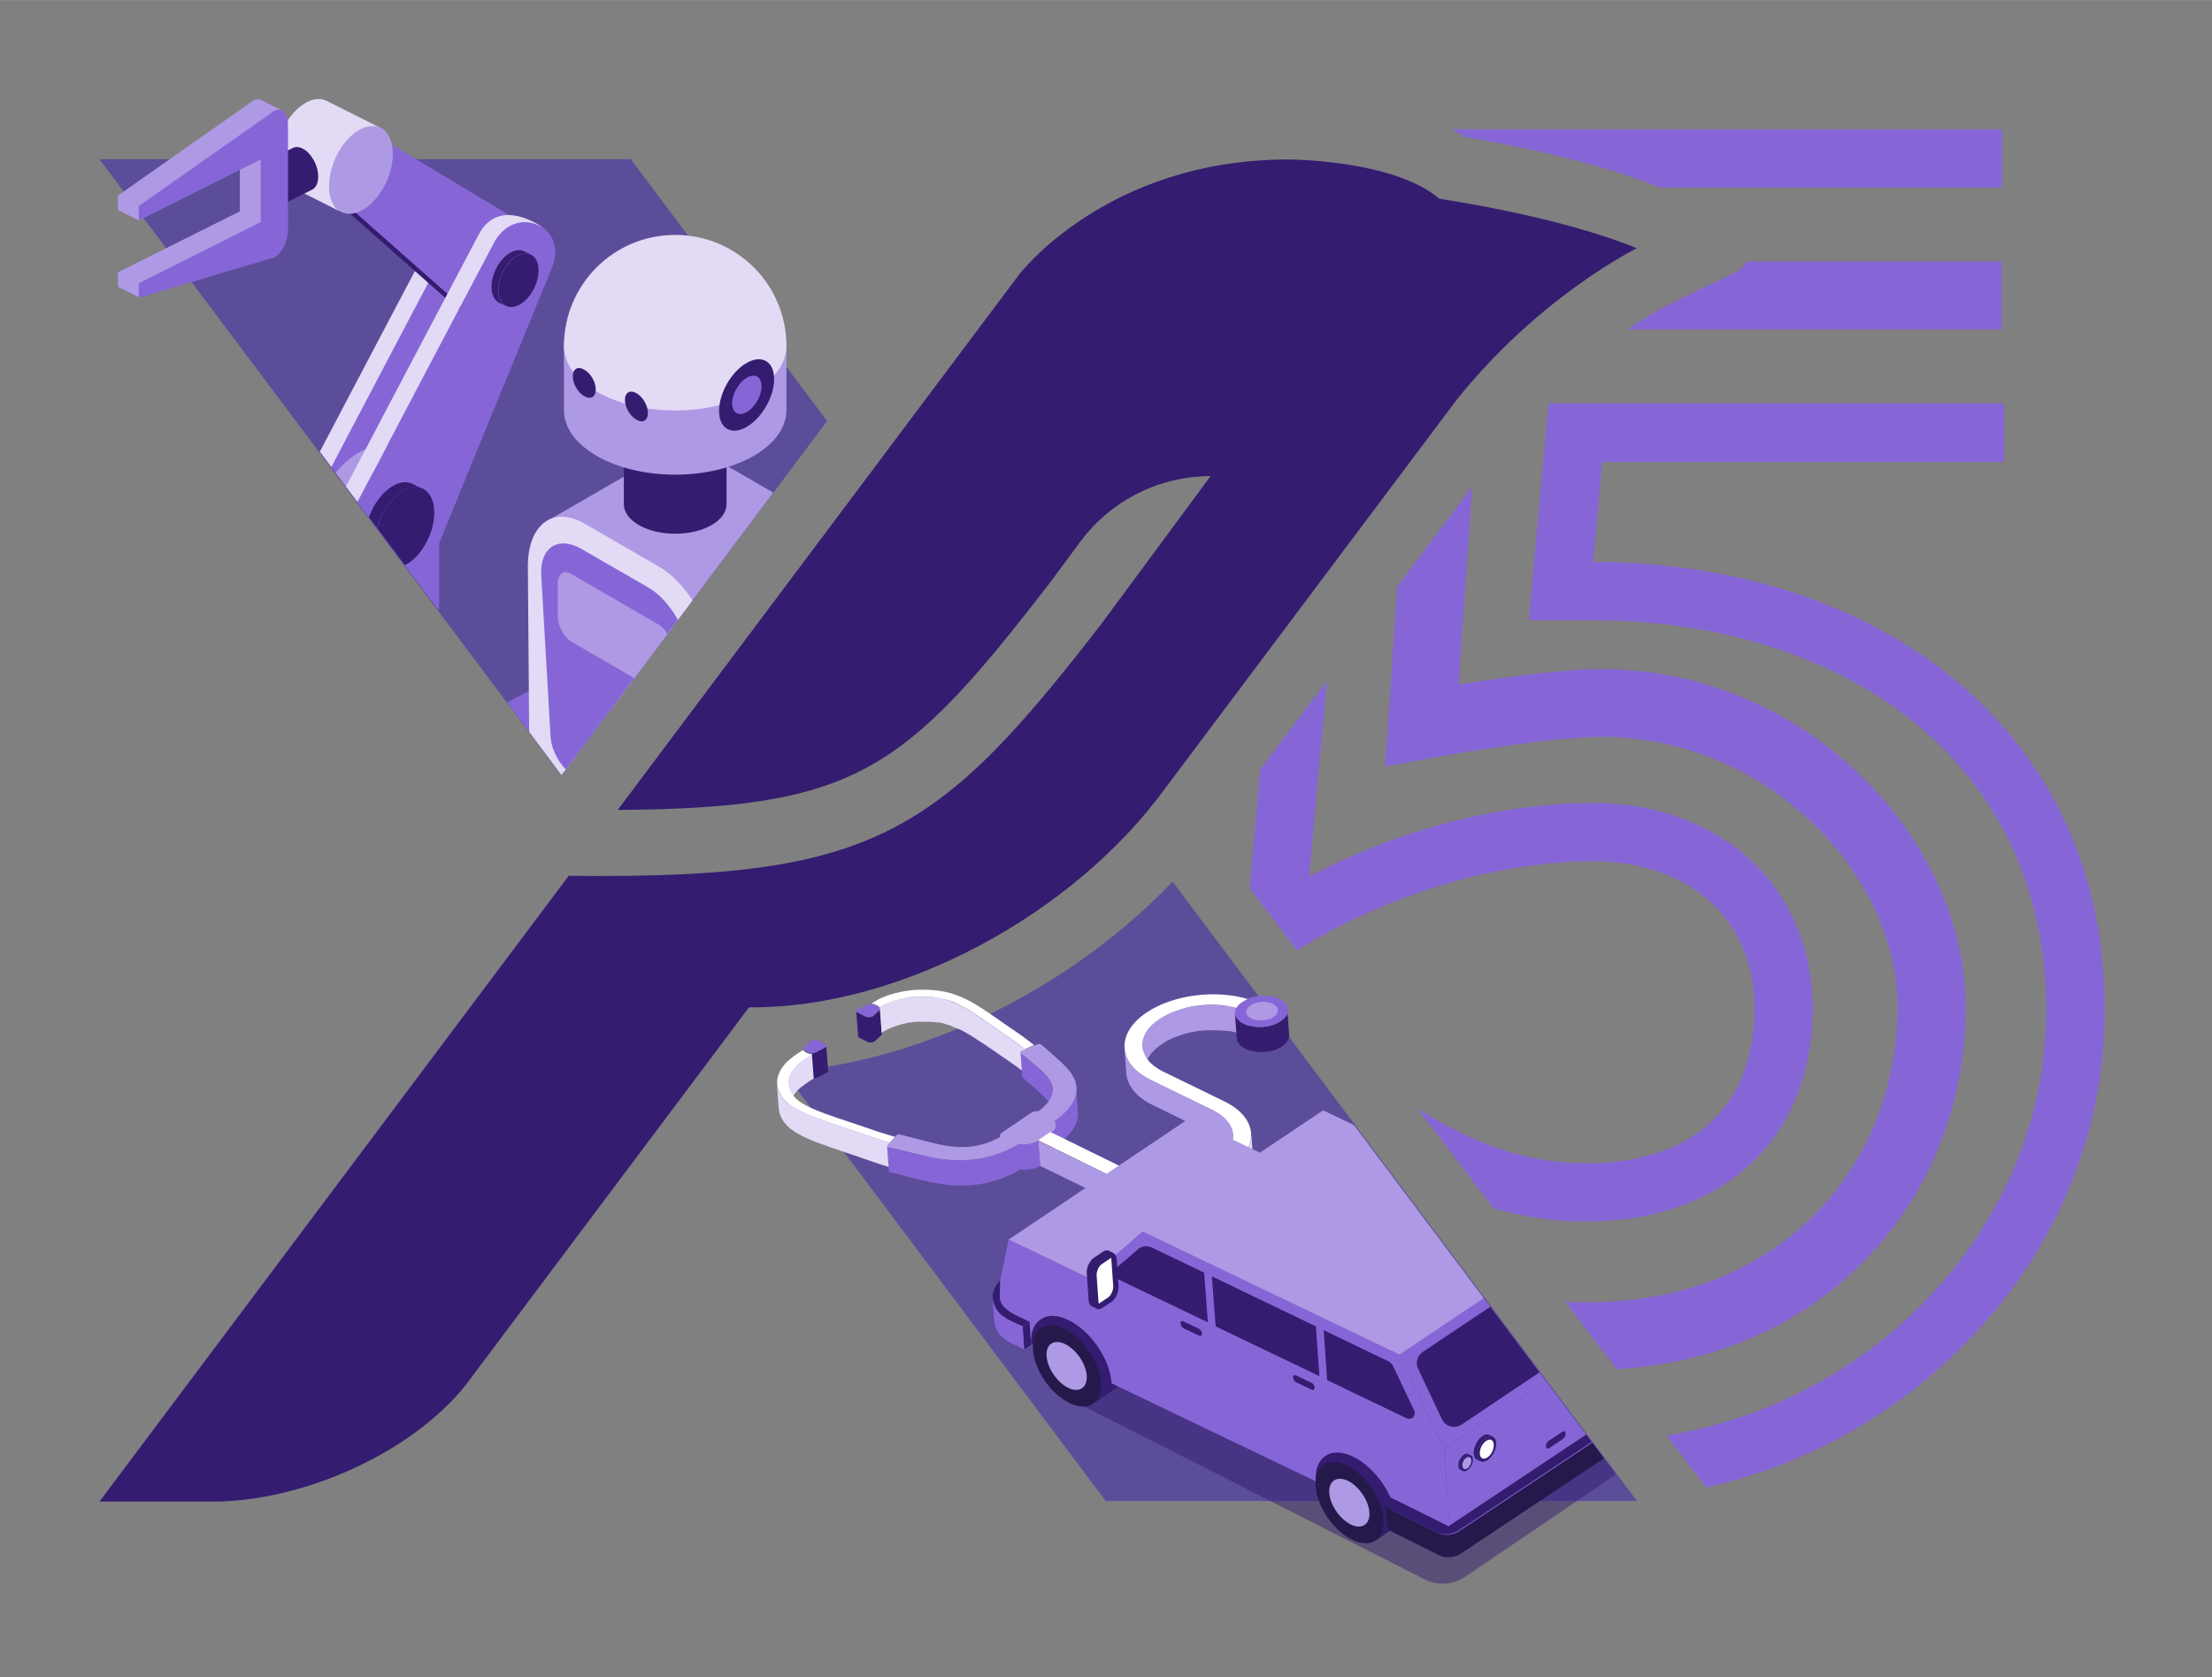 <?xml version="1.0" encoding="utf-8"?><!-- Generator: Adobe Illustrator 27.4.1, SVG Export Plug-In . SVG Version: 6.00 Build 0)  --><svg xmlns="http://www.w3.org/2000/svg" xmlns:xlink="http://www.w3.org/1999/xlink" version="1.1" id="All6452a51251b6a" x="0px" y="0px" viewBox="0 0 827.2 627.1" style="enable-background:new 0 0 827.2 627.1;" xml:space="preserve" aria-hidden="true" width="827px" height="627px"><rect x="0" y="0" width="827.2" height="627.1" fill="#808080" stroke="none"/><defs><linearGradient class="cerosgradient" data-cerosgradient="true" id="CerosGradient_iddc0088fad" gradientUnits="userSpaceOnUse" x1="50%" y1="100%" x2="50%" y2="0%"><stop offset="0%" stop-color="#d1d1d1"/><stop offset="100%" stop-color="#d1d1d1"/></linearGradient><linearGradient/></defs>
<style type="text/css">
	.st0-6452a51251b6a{fill:#5C4D9B;}
	.st1-6452a51251b6a{fill:#8666D7;}
	.st2-6452a51251b6a{fill:#341D70;}
	.st3-6452a51251b6a{enable-background:new    ;}
	.st4-6452a51251b6a{fill:#BFBFBF;}
	.st5-6452a51251b6a{fill:#9F9F9F;}
	.st6-6452a51251b6a{fill:#AAAAAA;}
	.st7-6452a51251b6a{fill:#013249;}
	.st8-6452a51251b6a{fill:#023C57;}
	.st9-6452a51251b6a{fill:#01354D;}
	.st10-6452a51251b6a{fill:#AE99E4;}
	.st11-6452a51251b6a{fill:#ACACAC;}
	.st12-6452a51251b6a{fill:#E3DAF5;}
	.st13-6452a51251b6a{fill:#FFFFFF;}
	.st14-6452a51251b6a{fill:#919191;}
	.st15-6452a51251b6a{fill:#A02E24;}
	.st16-6452a51251b6a{fill:none;}
	.st17-6452a51251b6a{display:none;clip-path:url(#SVGID_00000131365569039075173030000003912680445862853007_);}
	.st18-6452a51251b6a{display:inline;}
	.st19-6452a51251b6a{clip-path:url(#SVGID_00000131365569039075173030000003912680445862853007_);}
	.st20-6452a51251b6a{fill-rule:evenodd;clip-rule:evenodd;fill:#8666D7;}
	.st21-6452a51251b6a{fill-rule:evenodd;clip-rule:evenodd;fill:#E3DAF5;}
	.st22-6452a51251b6a{fill-rule:evenodd;clip-rule:evenodd;fill:#AE99E4;}
	.st23-6452a51251b6a{fill-rule:evenodd;clip-rule:evenodd;fill:#341D70;}
	.st24-6452a51251b6a{display:none;clip-path:url(#SVGID_00000150064489591899003530000015282707782384527015_);}
	.st25-6452a51251b6a{fill:#AFAFAF;}
	.st26-6452a51251b6a{display:inline;fill:#AE99E4;}
	.st27-6452a51251b6a{display:inline;fill:#E3DAF5;}
	.st28-6452a51251b6a{display:inline;fill:#341D70;}
	.st29-6452a51251b6a{display:inline;fill:#8666D7;}
	.st30-6452a51251b6a{clip-path:url(#SVGID_00000150064489591899003530000015282707782384527015_);}
	.st31-6452a51251b6a{fill:#01384D;}
	.st32-6452a51251b6a{fill:#255468;}
	.st33-6452a51251b6a{clip-path:url(#SVGID_00000157996726571354581940000008056581915604292484_);}
	.st34-6452a51251b6a{opacity:0.5;fill-rule:evenodd;clip-rule:evenodd;fill:#341D70;}
	.st35-6452a51251b6a{fill-rule:evenodd;clip-rule:evenodd;fill:#25194C;}
	.st36-6452a51251b6a{fill-rule:evenodd;clip-rule:evenodd;fill:#FFFFFF;}
</style>
<g>
	<polygon class="st0-6452a51251b6a" points="309.3,157.4 235.9,59.5 37.2,59.5 210,289.9  "/>
	<path class="st1-6452a51251b6a" d="M543,48.3c1.7,0.9,3.3,1.9,4.9,2.9c13.7,2.3,47.6,8.6,72.9,18.9h127.9V48.3H543z"/>
	<path class="st2-6452a51251b6a" d="M173.8,518.3l106.3-141.7c0.5,0,1,0,1.5,0c54.9,0,119.4-34.1,154.3-82.1l108.8-145   c31.1-38.9,67.4-56.7,67.4-56.7c-29.3-12.1-73.8-18.5-73.8-18.5c-17.2-14.7-56.5-14.7-56.5-14.7c-68.4,0-100.9,43.3-100.9,43.3   L231,302.8c89.2-0.6,107.1-14.3,161.6-84.9l11.4-15.4c11.4-15.4,29.5-24.5,48.7-24.5l-40.5,54.8c-59.3,76.8-83.7,94.7-187,94.7   c-4.3,0-8.5,0-12.5-0.1l-175.5,234h43C113.1,561.2,153.1,543.7,173.8,518.3z"/>
	<path class="st0-6452a51251b6a" d="M293.1,400.7l120.4,160.5h198.7L438.5,329.6C400.3,369.6,344.7,397.1,293.1,400.7z"/>
	<path class="st1-6452a51251b6a" d="M653.3,97.8c-1,1.6-2.5,3.1-4.5,4l-26,12.7c-0.1,0.1-5.8,2.9-14.3,8.7h140.1V97.8H653.3z"/>
	<path class="st1-6452a51251b6a" d="M730.4,253.6c-34.3-28.1-82-43.5-134.5-43.5h-0.1l3.4-37.4h150.2v-21.9H579.1l-7.4,81.1h24.1   c47.4,0,90.3,13.7,120.6,38.6c32,26.2,48.8,63.3,48.8,107.3c0,42.1-17.6,82.2-49.6,112.9c-25.4,24.4-57.5,40.2-92.4,46l14.8,19.4   c34.9-7.8,66.9-24.8,92.8-49.7c36.3-34.8,56.3-80.5,56.3-128.7C787.2,327.1,767.6,284.1,730.4,253.6z"/>
	<path class="st1-6452a51251b6a" d="M694.6,288.7c-27.7-26.3-64.9-40.3-102.2-38.4c-14.7,0.8-33.7,3.5-46.9,5.6l5-73.9l-28,37.3l-4.5,67.3l16.1-3   c0.4-0.1,36.5-6.8,59.6-8c30.3-1.5,60.7,9.9,83.4,31.4c20.7,19.6,32.5,45,32.5,69.6c0,29.7-11,57.2-30.8,77.3   c-21.4,21.6-50.9,33-85.5,33c-2.7,0-5.3-0.1-7.9-0.1l19.2,25.1c36.7-2.3,68.5-16.1,92.3-40.2c24.6-24.9,38.2-58.7,38.2-95.2   C735.1,345.2,720.3,313.1,694.6,288.7z"/>
	<path class="st1-6452a51251b6a" d="M653.8,320.7c-14.8-13.2-35.3-20.5-57.8-20.5c-34.9,0-72.3,9.7-106.4,27.5l6.6-73.1l-24.9,33.1l-4,44.3   l17.7,23.2l3.3-1.9c33.6-19.9,72.8-31.3,107.7-31.3c36,0,60.1,22,60.1,54.8c0,36.9-22.9,58.1-62.8,58.1c-21.3,0-41.8-6.7-63.3-20.6   l28.5,37.4c11.4,3.4,23,5,34.8,5c51.4,0,84.6-31.4,84.6-79.9C677.8,354.5,669.3,334.6,653.8,320.7z"/>
	<g>
		<g class="st3-6452a51251b6a">
			<g class="st3-6452a51251b6a">
				<g class="st3-6452a51251b6a">
					<path class="st4-6452a51251b6a" d="M325.9,375.2l0.7,9.4c0.2,0,0.5,0,0.7,0.1l-0.7-9.4C326.4,375.3,326.2,375.2,325.9,375.2L325.9,375.2z"/>
					<path class="st5-6452a51251b6a" d="M326.6,375.3l0.7,9.4c0.1,0,0.3,0.1,0.4,0.1l-0.7-9.4C326.9,375.4,326.8,375.4,326.6,375.3L326.6,375.3z"/>
				</g>
			</g>
			<g>
				<polygon class="st6-6452a51251b6a" points="327,375.5 327.7,384.9 329,385.5 328.3,376.1     "/>
			</g>
			<g class="st3-6452a51251b6a">
				<g class="st3-6452a51251b6a">
					<path class="st5-6452a51251b6a" d="M328.3,376.1l0.7,9.4c0.3,0.2,0.5,0.4,0.6,0.7l-0.7-9.4C328.8,376.5,328.6,376.3,328.3,376.1L328.3,376.1z       "/>
				</g>
			</g>
			<path class="st5-6452a51251b6a" d="M328.9,376.7l0.7,9.4c0.8-0.5,1.6-1,2.1-1.2c1.8-0.8,3.7-1.5,5.6-2l-0.7-9.4c-1.9,0.5-3.8,1.2-5.6,2     C330.5,375.8,329.7,376.2,328.9,376.7L328.9,376.7z"/>
			<g>
				<g>
					<path class="st1-6452a51251b6a" d="M320.6,377.4c-0.6,0.4-0.5,0.9,0.1,1.2l3.2,1.6c0.6,0.3,1.5,0.2,2.1-0.1c0.1,0,0.1-0.1,0.2-0.1l2.5-2.3       c0.3-0.3,0.4-0.6,0.3-0.9c-0.1-0.3-0.3-0.5-0.6-0.7l-1.3-0.6c-0.3-0.1-0.7-0.2-1.1-0.2c-0.6,0-1.2,0.1-1.6,0.3l-3.5,1.8       C320.7,377.3,320.6,377.4,320.6,377.4z"/>
				</g>
			</g>
			<path class="st2-6452a51251b6a" d="M320.7,378.6l3.2,1.6c0.1,0,0.2,0.1,0.3,0.1c0,0,0.1,0,0.1,0c0.1,0,0.1,0,0.2,0c0,0,0.1,0,0.1,0     c0.1,0,0.1,0,0.2,0c0,0,0.1,0,0.1,0c0.1,0,0.1,0,0.2,0c0,0,0.1,0,0.1,0c0.1,0,0.1,0,0.2,0c0,0,0.1,0,0.1,0c0.1,0,0.1,0,0.2-0.1     c0,0,0.1,0,0.1,0c0.1,0,0.2-0.1,0.3-0.1c0.1,0,0.1-0.1,0.2-0.1l2.5-2.3c0.2-0.2,0.3-0.5,0.3-0.7l0.7,9.4c0,0.2-0.1,0.5-0.3,0.7     l-2.5,2.3c-0.1,0-0.1,0.1-0.2,0.1c-0.1,0.1-0.2,0.1-0.3,0.1c0,0-0.1,0-0.1,0c-0.1,0-0.1,0-0.2,0.1c0,0,0,0,0,0c0,0,0,0-0.1,0     c0,0-0.1,0-0.2,0c0,0-0.1,0-0.1,0c-0.1,0-0.1,0-0.2,0c0,0-0.1,0-0.1,0c-0.1,0-0.1,0-0.2,0c0,0-0.1,0-0.1,0c-0.1,0-0.1,0-0.2,0     c0,0-0.1,0-0.1,0c0,0,0,0,0,0c-0.1,0-0.2-0.1-0.3-0.1l-3.2-1.6c-0.2-0.1-0.4-0.3-0.5-0.4c0-0.1,0-0.1,0-0.2l-0.7-9.4     C320.2,378.3,320.4,378.5,320.7,378.6z"/>
			<g class="st3-6452a51251b6a">
				<g class="st3-6452a51251b6a">
					<path class="st5-6452a51251b6a" d="M462.4,376.8l0.7,9.4c0.4-0.8,1.2-1.6,2.2-2.2c0.6-0.4,1.3-0.8,2-1.1l-0.7-9.4c-0.7,0.3-1.4,0.7-2,1.1       C463.6,375.2,462.9,376,462.4,376.8L462.4,376.8z"/>
				</g>
			</g>
			<g class="st3-6452a51251b6a">
				<g class="st3-6452a51251b6a">
					<path class="st7-6452a51251b6a" d="M466,378.5l0.7,9.4c-0.1-0.9,0.5-1.8,1.6-2.6c0.7-0.5,1.5-0.8,2.3-1l-0.7-9.4c-0.9,0.2-1.7,0.6-2.3,1       C466.4,376.7,465.9,377.6,466,378.5L466,378.5z"/>
				</g>
			</g>
			<g class="st3-6452a51251b6a">
				<g class="st3-6452a51251b6a">
					<path class="st7-6452a51251b6a" d="M466,378.5l0.7,9.4c-0.1-0.9,0.5-1.8,1.6-2.6c0.7-0.5,1.5-0.8,2.3-1l-0.7-9.4c-0.9,0.2-1.7,0.6-2.3,1       C466.4,376.7,465.9,377.6,466,378.5L466,378.5z"/>
					<path class="st8-6452a51251b6a" d="M469.9,374.9l0.7,9.4c1.6-0.4,3.3-0.4,4.8,0l-0.7-9.4C473.2,374.5,471.5,374.5,469.9,374.9L469.9,374.9z"/>
					<path class="st7-6452a51251b6a" d="M474.7,374.9l0.7,9.4c0.4,0.1,0.8,0.3,1.2,0.4c1.2,0.6,1.8,1.4,1.9,2.3l-0.7-9.4c-0.1-0.9-0.7-1.7-1.9-2.3       C475.6,375.2,475.2,375,474.7,374.9L474.7,374.9z"/>
				</g>
			</g>
			<g class="st3-6452a51251b6a">
				<g class="st3-6452a51251b6a">
					<path class="st7-6452a51251b6a" d="M300.5,392.1l0.7,9.4c0,0.1,0,0.1,0,0.2c0.1,0.2,0.3,0.5,0.6,0.6l-0.7-9.4c-0.3-0.2-0.5-0.4-0.6-0.6       C300.5,392.3,300.5,392.2,300.5,392.1L300.5,392.1z"/>
				</g>
			</g>
			<g>
				<polygon class="st9-6452a51251b6a" points="301.1,392.9 301.8,402.4 303.1,403 302.4,393.6     "/>
			</g>
			<g class="st3-6452a51251b6a">
				<path class="st7-6452a51251b6a" d="M302.4,393.6l0.7,9.4c0.1,0.1,0.2,0.1,0.4,0.1l-0.7-9.4C302.7,393.7,302.6,393.6,302.4,393.6L302.4,393.6z"/>
				<path class="st2-6452a51251b6a" d="M302.4,393.6c0.1,0.1,0.3,0.1,0.4,0.2c0.1,0,0.2,0,0.2,0c0,0,0.1,0,0.1,0c0.1,0,0.2,0,0.4,0      c0.1,0,0.3,0,0.4,0c0,0,0.1,0,0.1,0c0.1,0,0.2,0,0.3-0.1c0.1,0,0.1,0,0.2-0.1c0,0,0.1,0,0.1,0c0.1,0,0.2-0.1,0.3-0.1l3.5-1.8      c0.1,0,0.1-0.1,0.2-0.1c0.3-0.2,0.4-0.4,0.4-0.6l0.7,9.4c0,0.2-0.1,0.4-0.4,0.6c-0.1,0-0.1,0.1-0.2,0.1l-3.5,1.8      c-0.1,0-0.2,0.1-0.3,0.1c0,0-0.1,0-0.1,0c0,0-0.1,0-0.1,0c0,0-0.1,0-0.1,0c-0.1,0-0.2,0-0.3,0.1c0,0-0.1,0-0.1,0      c-0.1,0-0.3,0-0.4,0c-0.1,0-0.2,0-0.4,0c0,0-0.1,0-0.1,0c-0.1,0-0.2,0-0.2,0c0,0,0,0-0.1,0l0,0c-0.1,0-0.3-0.1-0.4-0.1      L302.4,393.6z"/>
			</g>
			<g>
				<g>
					<g>
						<path class="st1-6452a51251b6a" d="M303.5,389c-0.1,0-0.1,0.1-0.2,0.1l-2.5,2.3c-0.3,0.3-0.4,0.6-0.3,0.9c0.1,0.2,0.3,0.5,0.6,0.6l1.3,0.6        c0.3,0.2,0.7,0.2,1.2,0.2c0.5,0,1.1-0.1,1.5-0.3l3.5-1.8c0.1,0,0.1-0.1,0.2-0.1c0.6-0.4,0.5-0.9-0.1-1.2l-3.2-1.6        C304.9,388.5,304,388.6,303.5,389z"/>
					</g>
				</g>
			</g>
			<g class="st3-6452a51251b6a">
				<g class="st3-6452a51251b6a">
					<path class="st5-6452a51251b6a" d="M466,378.5l0.7,9.4c0.1,0.9,0.7,1.7,1.9,2.3c0.4,0.2,0.8,0.3,1.2,0.4l-0.7-9.4c-0.4-0.1-0.8-0.3-1.2-0.4       C466.7,380.2,466,379.4,466,378.5L466,378.5z"/>
					<path class="st4-6452a51251b6a" d="M469.1,381.3l0.7,9.4c1.5,0.4,3.3,0.4,4.8,0l-0.7-9.4C472.3,381.7,470.6,381.7,469.1,381.3L469.1,381.3z"/>
					<path class="st5-6452a51251b6a" d="M473.9,381.3l0.7,9.4c0.9-0.2,1.7-0.6,2.3-1c1.1-0.8,1.6-1.7,1.6-2.6l-0.7-9.4c0.1,0.9-0.5,1.8-1.6,2.6       C475.6,380.7,474.8,381,473.9,381.3L473.9,381.3z"/>
				</g>
			</g>
			<path class="st10-6452a51251b6a" d="M433.6,381c0.3-0.2,0.6-0.4,0.9-0.6c0.1-0.1,0.2-0.1,0.3-0.2c0.3-0.2,0.5-0.3,0.8-0.5     c0.1,0,0.1-0.1,0.2-0.1c0.3-0.2,0.7-0.3,1-0.5c0.1,0,0.2-0.1,0.3-0.1c0.3-0.1,0.6-0.3,0.8-0.4c0.1,0,0.2-0.1,0.2-0.1     c0.4-0.1,0.7-0.3,1.1-0.4c0.1,0,0.1-0.1,0.2-0.1c0.3-0.1,0.6-0.2,0.9-0.3c0.1,0,0.2-0.1,0.3-0.1c0.4-0.1,0.8-0.2,1.1-0.4     c0,0,0.1,0,0.1,0c0.4-0.1,0.7-0.2,1.1-0.3c0.1,0,0.1,0,0.2,0c0.1,0,0.1,0,0.2,0c0.3-0.1,0.5-0.1,0.8-0.2c0.1,0,0.2,0,0.3-0.1     c0.4-0.1,0.7-0.2,1.1-0.2c0,0,0.1,0,0.1,0c0.3-0.1,0.7-0.1,1-0.2c0.1,0,0.2,0,0.4-0.1c0.3,0,0.5-0.1,0.8-0.1c0.1,0,0.2,0,0.4,0     c0.3,0,0.6-0.1,0.9-0.1c0.1,0,0.2,0,0.2,0c0.4,0,0.7-0.1,1.1-0.1c0.1,0,0.2,0,0.3,0c0.3,0,0.6,0,0.8,0c0.1,0,0.3,0,0.4,0     c0.3,0,0.5,0,0.8,0c0.1,0,0.2,0,0.3,0c0.4,0,0.7,0,1.1,0c0,0,0,0,0.1,0c0.3,0,0.7,0,1,0c0.1,0,0.2,0,0.3,0c0.3,0,0.5,0,0.8,0.1     c0.1,0,0.2,0,0.4,0c0.3,0,0.6,0.1,0.9,0.1c0.1,0,0.2,0,0.2,0c0.4,0,0.7,0.1,1.1,0.1c0.1,0,0.2,0,0.3,0c0.3,0,0.5,0.1,0.8,0.1     c0.1,0,0.2,0,0.4,0.1c0.3,0,0.5,0.1,0.7,0.2c0.1,0,0.2,0,0.3,0.1c0.3,0.1,0.7,0.2,1,0.2l0.7,9.4c-0.3-0.1-0.7-0.2-1-0.2     c-0.1,0-0.2,0-0.3-0.1c-0.2-0.1-0.5-0.1-0.8-0.2c-0.1,0-0.2,0-0.4-0.1c-0.3,0-0.5-0.1-0.8-0.1c-0.1,0-0.2,0-0.3,0     c-0.4-0.1-0.7-0.1-1.1-0.1c-0.1,0-0.2,0-0.2,0c-0.3,0-0.6-0.1-0.9-0.1c-0.1,0-0.2,0-0.4,0c-0.3,0-0.5,0-0.8-0.1     c-0.1,0-0.2,0-0.3,0c-0.3,0-0.7,0-1,0c0,0-0.1,0-0.1,0c-0.4,0-0.7,0-1.1,0c-0.1,0-0.2,0-0.3,0c-0.3,0-0.5,0-0.8,0     c-0.1,0-0.3,0-0.4,0c-0.3,0-0.6,0-0.8,0c-0.1,0-0.2,0-0.3,0c-0.4,0-0.7,0.1-1.1,0.1c-0.1,0-0.2,0-0.2,0c-0.3,0-0.6,0.1-0.9,0.1     c-0.1,0-0.2,0-0.4,0c-0.3,0-0.5,0.1-0.8,0.1c-0.1,0-0.2,0-0.4,0.1c-0.3,0.1-0.7,0.1-1,0.2c0,0-0.1,0-0.1,0     c-0.4,0.1-0.7,0.1-1.1,0.2c-0.1,0-0.2,0-0.3,0.1c-0.3,0.1-0.5,0.1-0.8,0.2c-0.1,0-0.2,0.1-0.3,0.1c-0.4,0.1-0.7,0.2-1.1,0.3     c0,0-0.1,0-0.1,0c-0.4,0.1-0.8,0.2-1.1,0.4c-0.1,0-0.2,0.1-0.3,0.1c-0.3,0.1-0.6,0.2-0.9,0.3c-0.1,0-0.1,0.1-0.2,0.1     c-0.4,0.1-0.7,0.3-1.1,0.4c-0.1,0-0.2,0.1-0.2,0.1c-0.3,0.1-0.6,0.3-0.8,0.4c-0.1,0-0.2,0.1-0.3,0.1c-0.3,0.2-0.7,0.3-1,0.5     c-0.1,0-0.1,0.1-0.2,0.1c-0.3,0.2-0.6,0.3-0.8,0.5c-0.1,0.1-0.2,0.1-0.3,0.2c-0.3,0.2-0.6,0.4-0.9,0.6c-2.5,1.7-4.3,3.7-5.3,5.7     c-0.5,0.9-0.8,1.8-0.9,2.7c0,0.2-0.1,0.5-0.1,0.7c0,0.5,0,0.9,0,1.3l-0.7-9.4C427,387.8,429.1,384.1,433.6,381z"/>
			<path class="st2-6452a51251b6a" d="M465.1,382.7c0.2,0.1,0.5,0.2,0.7,0.3c0,0,0.1,0,0.1,0.1c0.2,0.1,0.5,0.2,0.7,0.2c0,0,0.1,0,0.1,0     c0.2,0.1,0.4,0.1,0.5,0.1c0.2,0,0.3,0.1,0.5,0.1c0.1,0,0.3,0.1,0.4,0.1c0.2,0,0.4,0.1,0.5,0.1c0.1,0,0.3,0,0.4,0.1     c0.2,0,0.4,0,0.6,0.1c0.1,0,0.3,0,0.4,0c0.2,0,0.4,0,0.6,0c0.1,0,0.3,0,0.4,0c0.2,0,0.5,0,0.7,0c0.1,0,0.2,0,0.3,0     c0.3,0,0.7-0.1,1-0.1c0,0,0.1,0,0.1,0c0.3,0,0.6-0.1,0.9-0.1c0.1,0,0.2,0,0.3-0.1c0.2,0,0.4-0.1,0.6-0.1c0.3-0.1,0.5-0.1,0.7-0.2     c0,0,0.1,0,0.1,0c0.3-0.1,0.5-0.2,0.8-0.3c0,0,0,0,0,0c0.3-0.1,0.5-0.2,0.7-0.3c0,0,0.1,0,0.1-0.1c0.2-0.1,0.5-0.2,0.7-0.3     c0,0,0.1,0,0.1-0.1c0.2-0.1,0.4-0.3,0.7-0.4c1.9-1.3,2.8-2.8,2.6-4.3l0.7,9.4c0.1,1.5-0.8,3-2.6,4.3c-0.2,0.1-0.4,0.3-0.7,0.4     c0,0-0.1,0-0.1,0.1c-0.2,0.1-0.4,0.2-0.7,0.3c0,0-0.1,0-0.1,0.1c-0.2,0.1-0.5,0.2-0.7,0.3c0,0,0,0,0,0c-0.3,0.1-0.5,0.2-0.8,0.3     c0,0-0.1,0-0.1,0c-0.2,0.1-0.4,0.1-0.7,0.2c0,0-0.1,0-0.1,0c-0.2,0.1-0.4,0.1-0.6,0.1c-0.1,0-0.2,0.1-0.3,0.1     c-0.3,0.1-0.6,0.1-0.9,0.1c0,0-0.1,0-0.1,0c-0.3,0-0.7,0.1-1,0.1c-0.1,0-0.2,0-0.3,0c-0.2,0-0.5,0-0.7,0c-0.1,0-0.3,0-0.4,0     c-0.2,0-0.4,0-0.6,0c-0.1,0-0.3,0-0.4,0c-0.2,0-0.4,0-0.6-0.1c-0.1,0-0.3,0-0.4-0.1c-0.2,0-0.4-0.1-0.5-0.1     c-0.1,0-0.3-0.1-0.4-0.1c-0.2,0-0.4-0.1-0.5-0.1c-0.1,0-0.1,0-0.2,0c-0.1,0-0.2-0.1-0.3-0.1c0,0-0.1,0-0.1,0     c-0.2-0.1-0.5-0.2-0.7-0.2c-0.1,0-0.1,0-0.1-0.1c-0.2-0.1-0.5-0.2-0.7-0.3c-2-1-3.1-2.4-3.2-3.9l-0.7-9.4     C462.1,380.3,463.1,381.7,465.1,382.7z"/>
			<g>
				<path class="st1-6452a51251b6a" d="M464.6,374.5c0.6-0.4,1.3-0.8,2-1.1c3.7-1.5,8.7-1.6,12,0.1c4,2,4.3,5.6,0.5,8.2c-3.7,2.5-10,3-14.1,1      c-2.9-1.4-3.9-3.8-2.7-5.9C462.9,376,463.6,375.2,464.6,374.5z"/>
				<path class="st10-6452a51251b6a" d="M476.3,380.2c2.2-1.5,2.1-3.7-0.3-4.9c-2.4-1.2-6.2-0.9-8.4,0.6c-2.2,1.5-2.1,3.7,0.3,4.9      C470.3,382,474,381.7,476.3,380.2L476.3,380.2z"/>
			</g>
			<g>
				<polygon class="st11-6452a51251b6a" points="383.2,392.2 383.9,401.7 387.4,400.2 386.7,390.8     "/>
			</g>
			<path class="st12-6452a51251b6a" d="M331,375.5c1.8-0.8,3.7-1.5,5.6-2l0,0c0.2-0.1,0.5-0.1,0.7-0.2c0.2,0,0.4-0.1,0.6-0.1     c0.3-0.1,0.6-0.1,0.9-0.2c0.2,0,0.4-0.1,0.6-0.1c0.3-0.1,0.6-0.1,1-0.1c0.2,0,0.3,0,0.5-0.1c0.5-0.1,1-0.1,1.4-0.1     c0.3,0,0.7,0,1,0c0.1,0,0.2,0,0.3,0c0.3,0,0.5,0,0.8,0c0.1,0,0.1,0,0.2,0c0.3,0,0.6,0,0.9,0c0.1,0,0.1,0,0.2,0c0.2,0,0.5,0,0.7,0     c0.1,0,0.2,0,0.2,0c0.3,0,0.6,0,0.9,0c0,0,0.1,0,0.1,0c0.3,0,0.5,0,0.8,0.1c0.1,0,0.2,0,0.2,0c0.2,0,0.5,0.1,0.7,0.1     c0,0,0.1,0,0.1,0c0.3,0,0.5,0.1,0.8,0.1c0.1,0,0.1,0,0.2,0c0.2,0,0.4,0.1,0.6,0.1c0.1,0,0.1,0,0.2,0c0.3,0,0.5,0.1,0.8,0.2     c0,0,0.1,0,0.1,0c0.2,0,0.4,0.1,0.6,0.2c0.1,0,0.1,0,0.2,0.1c0.1,0,0.1,0,0.2,0c0.1,0,0.1,0,0.2,0.1c0.2,0.1,0.5,0.1,0.7,0.2     c0.1,0,0.2,0.1,0.3,0.1c0.3,0.1,0.5,0.2,0.8,0.3c0.1,0,0.1,0,0.2,0.1c0.3,0.1,0.6,0.2,0.9,0.4c0.1,0,0.2,0.1,0.3,0.1     c0.2,0.1,0.5,0.2,0.7,0.3c0.1,0,0.2,0.1,0.3,0.1c0.2,0.1,0.5,0.2,0.7,0.3c0.1,0,0.2,0.1,0.3,0.1c0.3,0.2,0.6,0.3,0.9,0.5     c0.1,0,0.1,0.1,0.2,0.1c0.3,0.1,0.5,0.3,0.8,0.4c0.1,0.1,0.2,0.1,0.3,0.2c0.2,0.1,0.5,0.3,0.7,0.4c0.1,0.1,0.2,0.1,0.3,0.2     c0.3,0.2,0.6,0.3,0.9,0.5c0,0,0.1,0,0.1,0.1c0.3,0.2,0.7,0.4,1,0.6c0.1,0.1,0.2,0.1,0.3,0.2c0.2,0.2,0.5,0.3,0.7,0.5     c0.1,0.1,0.2,0.1,0.3,0.2c0.3,0.2,0.5,0.4,0.8,0.5c0.1,0.1,0.2,0.1,0.3,0.2c0.4,0.2,0.7,0.5,1.1,0.7c0.1,0.1,0.2,0.1,0.3,0.2     c0.3,0.2,0.6,0.4,0.9,0.6c0.1,0.1,0.3,0.2,0.4,0.3c0.3,0.2,0.6,0.4,0.9,0.6c0.1,0.1,0.2,0.2,0.4,0.3c0.4,0.3,0.8,0.5,1.2,0.8     c2.2,1.5,4.6,3.3,7.4,5.1c1.3,0.9,3.4,2.5,4.6,3.5l0.7,9.4c-1.2-0.9-3.3-2.6-4.6-3.5c-2.8-1.9-5.2-3.6-7.4-5.1     c-0.4-0.3-0.8-0.6-1.2-0.8c-0.1-0.1-0.2-0.2-0.4-0.3c-0.3-0.2-0.6-0.4-0.9-0.6c-0.1-0.1-0.3-0.2-0.4-0.3     c-0.3-0.2-0.6-0.4-0.9-0.6c-0.1-0.1-0.2-0.1-0.3-0.2c-0.4-0.3-0.7-0.5-1.1-0.7c-0.1-0.1-0.2-0.1-0.3-0.2     c-0.3-0.2-0.5-0.4-0.8-0.5c-0.1-0.1-0.2-0.2-0.3-0.2c-0.3-0.2-0.5-0.3-0.7-0.5c-0.1-0.1-0.2-0.1-0.3-0.2c-0.3-0.2-0.7-0.4-1-0.6     c0,0-0.1,0-0.1-0.1c-0.3-0.2-0.6-0.4-0.9-0.5c-0.1-0.1-0.2-0.1-0.3-0.2c-0.2-0.1-0.5-0.3-0.7-0.4c-0.1-0.1-0.2-0.1-0.3-0.2     c-0.3-0.1-0.5-0.3-0.8-0.4c-0.1,0-0.1-0.1-0.2-0.1c-0.3-0.2-0.6-0.3-0.9-0.5c-0.1,0-0.2-0.1-0.3-0.1c-0.2-0.1-0.5-0.2-0.7-0.3     c-0.1,0-0.2-0.1-0.3-0.1c-0.2-0.1-0.5-0.2-0.7-0.3c-0.1,0-0.2-0.1-0.3-0.1c-0.3-0.1-0.6-0.2-0.9-0.4c-0.1,0-0.1,0-0.2-0.1     c-0.3-0.1-0.5-0.2-0.8-0.3c-0.1,0-0.2-0.1-0.3-0.1c-0.2-0.1-0.5-0.1-0.7-0.2c-0.1,0-0.2-0.1-0.4-0.1c-0.1,0-0.1,0-0.2-0.1     c-0.2-0.1-0.4-0.1-0.6-0.2c0,0-0.1,0-0.1,0c-0.3-0.1-0.5-0.1-0.8-0.2c-0.1,0-0.1,0-0.2,0c-0.2,0-0.4-0.1-0.6-0.1     c-0.1,0-0.1,0-0.2,0c-0.3,0-0.5-0.1-0.8-0.1c0,0-0.1,0-0.1,0c-0.2,0-0.5-0.1-0.7-0.1c-0.1,0-0.2,0-0.2,0c-0.3,0-0.5,0-0.8-0.1     c0,0-0.1,0-0.1,0c-0.3,0-0.6,0-0.9,0c-0.1,0-0.2,0-0.2,0c-0.2,0-0.5,0-0.7,0c-0.1,0-0.1,0-0.2,0c-0.3,0-0.6,0-0.9,0     c-0.1,0-0.1,0-0.2,0c-0.3,0-0.5,0-0.8,0c-0.1,0-0.2,0-0.3,0c-0.3,0-0.7,0-1,0c-0.5,0-1,0.1-1.4,0.1c-0.2,0-0.3,0-0.5,0.1     c-0.3,0-0.6,0.1-1,0.1c-0.2,0-0.4,0.1-0.6,0.1c-0.3,0.1-0.6,0.1-0.8,0.2c-0.2,0-0.4,0.1-0.6,0.1c-2.2,0.5-4.3,1.2-6.3,2.2     c-0.5,0.2-1.3,0.7-2.1,1.2l-0.7-9.4C329.7,376.2,330.5,375.8,331,375.5z"/>
			<g>
				<path class="st13-6452a51251b6a" d="M325.9,375.2c0.4,0,0.8,0.1,1.1,0.2l1.3,0.6c0.3,0.2,0.5,0.4,0.6,0.7c0.8-0.5,1.6-1,2.1-1.2      c3.5-1.6,7.3-2.6,11.2-2.9c12.4-0.6,17.6,3,29,11c2.2,1.5,4.6,3.3,7.4,5.1c1.3,0.9,3.4,2.5,4.6,3.5l3.5-1.5      c-1.2-0.9-3.5-2.7-4.9-3.7c-2.7-1.8-5.2-3.6-7.4-5.1c-11.6-8.1-17.9-12.6-32.4-11.8c-4.8,0.4-9.3,1.5-13.5,3.5      C327.9,374,326.9,374.6,325.9,375.2z"/>
			</g>
			<g>
				<g class="st3-6452a51251b6a">
					<path class="st12-6452a51251b6a" d="M294.7,404.7l0.7,9.4c-0.1-2.3,1-4.6,3.2-6.8c0.7-0.7,2.5-2,4.1-3.1c0.6-0.4,1.1-0.7,1.6-1l-0.7-9.4       c-0.4,0.3-1,0.6-1.6,1c-1.6,1.1-3.5,2.4-4.1,3.1C295.7,400.2,294.6,402.4,294.7,404.7L294.7,404.7z"/>
				</g>
			</g>
			<g>
				<g class="st3-6452a51251b6a">
					<path class="st1-6452a51251b6a" d="M381.6,393.2l0.7,9.4c0,0.1,0,0.2,0.1,0.2c1.3,1.1,7.5,6.5,9.3,8.5c1.6,1.8,2.5,3.5,2.6,5.2l-0.7-9.4       c-0.1-1.7-1-3.4-2.6-5.2c-1.8-2-8-7.4-9.3-8.5C381.7,393.4,381.6,393.3,381.6,393.2L381.6,393.2z"/>
				</g>
			</g>
			<g>
				<g class="st3-6452a51251b6a">
					<path class="st1-6452a51251b6a" d="M394.2,419l0.7,9.4c5.8-4.2,8.5-8.4,8.2-12.5l-0.7-9.4C402.7,410.6,400,414.8,394.2,419L394.2,419z"/>
				</g>
			</g>
			<g>
				<path class="st13-6452a51251b6a" d="M299,393.4c-1.7,1.1-3.7,2.6-4.6,3.5c-2.7,2.7-3.9,5.4-3.8,8.2c1,8.4,9.6,11.3,25.4,16.6      c3,1,6.3,2.1,9.9,3.4c1.8,0.6,5.1,1.6,7,2.2l2-2.2c-1.8-0.5-4.9-1.5-6.6-2c-3.6-1.3-7-2.4-10-3.4c-15.6-5.2-22.7-7.6-23.5-14.7      c-0.1-2.3,1-4.6,3.2-6.8c0.7-0.7,2.5-2,4.1-3.1c0.6-0.4,1.1-0.7,1.6-1c-0.4,0-0.8-0.1-1.2-0.2l-1.3-0.6      c-0.3-0.2-0.5-0.4-0.6-0.6C300.1,392.6,299.6,393,299,393.4z"/>
			</g>
			<path class="st12-6452a51251b6a" d="M315.9,421.6c3,1,6.3,2.1,9.9,3.4c1.8,0.6,5.1,1.6,7,2.2l0.7,9.4c-1.8-0.5-5.1-1.5-7-2.2     c-3.6-1.3-7-2.4-9.9-3.4c-15.7-5.3-24.4-8.2-25.4-16.6l-0.7-9.4C291.5,413.4,300.2,416.3,315.9,421.6z"/>
			<g>
				<polygon class="st14-6452a51251b6a" points="332.8,427.1 333.5,436.5 335.4,434.3 334.8,424.9     "/>
			</g>
			<g>
				<polygon class="st15-6452a51251b6a" points="388.3,426.4 389,435.9 393.6,432.8 392.9,423.3     "/>
			</g>
			<path class="st1-6452a51251b6a" d="M394.7,420.4c0.1,1-0.4,2-1.4,2.7l0.7,9.4c1-0.7,1.5-1.7,1.4-2.7L394.7,420.4z"/>
			<path class="st10-6452a51251b6a" d="M430.3,403.7l9.4,4.6c0.2,0.1,0.4,0.2,0.6,0.3l3.1,1.5l10.1,4.9v0c4.8,2.4,7.4,5.7,7.6,9.2l0.7,9.4     c-0.3-3.5-2.8-6.9-7.6-9.2l0-0.1l0,0.1l-10.1-4.9l-3.1-1.5c-0.2-0.1-0.4-0.2-0.6-0.3l-9.4-4.6c-6.2-3-9.4-7.3-9.8-11.8l-0.7-9.4     C420.9,396.4,424.2,400.7,430.3,403.7z"/>
			<g>
				<path class="st10-6452a51251b6a" d="M381.9,392.8c-0.3,0.2-0.3,0.4-0.1,0.6c1.3,1.1,7.5,6.5,9.3,8.5c4.2,4.7,3.4,8.8-2.7,13.5      c-1.1,0-2.2,0.2-3,0.8l-10.5,7.1c-0.8,0.5-1.1,1.2-0.9,1.8c-6.7,3.7-13.3,4.6-21.5,3c-2.4-0.4-8.1-1.9-15.8-3.9l-0.3-0.1      c-0.3-0.1-0.7,0-1,0.2l-0.6,0.6l-2,2.2l-0.9,1c-0.1,0.1-0.1,0.3-0.1,0.4c0.1,0.1,0.2,0.2,0.4,0.3c3.9,1,13,3.4,16.9,4.1      c11.8,2.2,22.2,0.6,31.8-5c2.7,0.3,5.5-0.2,7.1-1.2l0.4-0.2l4.6-3.1l0.4-0.2c1.5-1,1.8-2.7,1-4.1c9.1-6.6,10.6-13.1,4.7-19.7      c-2.2-2.5-9.7-8.9-9.8-8.9c-0.3-0.2-0.8-0.3-1.2-0.1l-1.3,0.5l-3.5,1.5l-1.2,0.5C382,392.8,381.9,392.8,381.9,392.8z"/>
			</g>
			<path class="st1-6452a51251b6a" d="M388.3,426.4l-0.4,0.2c-0.5,0.4-1.3,0.7-2.1,0.9c-1.5,0.4-3.3,0.5-5,0.3c-3.6,2.1-7.4,3.7-11.2,4.7     c-6.4,1.6-13.2,1.8-20.6,0.4c-3.9-0.7-13-3.1-16.9-4.1c0,0,0,0,0,0l0,0c-0.2-0.1-0.3-0.1-0.4-0.3c0,0,0-0.1,0-0.1l0.7,9.4     c0,0,0,0.1,0,0.1c0.1,0.1,0.2,0.2,0.4,0.3c0,0,0,0,0,0c3.9,1,13,3.4,16.9,4.1c7.3,1.4,14.2,1.3,20.6-0.4c3.9-1,7.6-2.5,11.2-4.7     c1.7,0.2,3.5,0.1,5-0.3c0.8-0.2,1.6-0.5,2.1-0.9l0.4-0.2L388.3,426.4z"/>
			<g class="st3-6452a51251b6a">
				<path class="st10-6452a51251b6a" d="M416.4,440.2c0.3,0.2,0.7,0.3,1.1,0.5c0.1,0,0.1,0.1,0.2,0.1c0.3,0.2,0.7,0.3,1.1,0.4c0.1,0,0.1,0,0.2,0.1      c0.3,0.1,0.7,0.3,1,0.4c0,0,0.1,0,0.1,0.1c0.4,0.1,0.7,0.2,1.1,0.4c0.1,0,0.2,0.1,0.2,0.1c0.4,0.1,0.8,0.2,1.2,0.3      c0.5,0.1,0.9,0.2,1.4,0.3c0.1,0,0.2,0,0.3,0.1c0.4,0.1,0.8,0.2,1.1,0.2c0.2,0,0.4,0.1,0.5,0.1c0.3,0.1,0.6,0.1,0.9,0.2      c0.2,0,0.4,0.1,0.6,0.1c0.3,0,0.6,0.1,0.9,0.1c0.2,0,0.4,0,0.6,0.1c0.3,0,0.6,0.1,0.9,0.1c0.2,0,0.4,0,0.7,0.1      c0.3,0,0.6,0,0.9,0.1c0.2,0,0.4,0,0.7,0c0.3,0,0.6,0,0.9,0c0.2,0,0.4,0,0.7,0c0.3,0,0.6,0,0.9,0c0.2,0,0.4,0,0.7,0      c0.3,0,0.6,0,0.9,0c0.2,0,0.4,0,0.6,0c0.3,0,0.6,0,1,0c0.2,0,0.4,0,0.6,0c0.4,0,0.7-0.1,1.1-0.1c0.1,0,0.3,0,0.4,0      c0.5,0,1-0.1,1.5-0.2c0.1,0,0.2,0,0.3,0c0.4-0.1,0.8-0.1,1.2-0.2c0.2,0,0.4-0.1,0.5-0.1c0.3-0.1,0.6-0.1,1-0.2      c0.2,0,0.4-0.1,0.6-0.1c0.3-0.1,0.6-0.1,0.9-0.2c0.2,0,0.4-0.1,0.6-0.1c0.3-0.1,0.6-0.1,0.9-0.2c4.6-1.1,8.9-2.9,12.4-5.3      c5.8-3.9,8.5-8.7,8.1-13.3l0.7,9.4c0.3,4.6-2.4,9.4-8.1,13.3c-3.5,2.3-7.6,4.1-12.1,5.2l0,0c-0.1,0-0.2,0-0.3,0.1      c-0.3,0.1-0.6,0.1-0.9,0.2c-0.2,0-0.4,0.1-0.6,0.1c-0.3,0.1-0.6,0.1-0.9,0.2c-0.2,0-0.4,0.1-0.6,0.1c-0.3,0.1-0.6,0.1-1,0.2      c-0.2,0-0.4,0.1-0.5,0.1c-0.4,0.1-0.8,0.1-1.2,0.2c-0.1,0-0.2,0-0.3,0c-0.5,0.1-1,0.1-1.5,0.2c-0.2,0-0.3,0-0.5,0      c-0.4,0-0.7,0.1-1.1,0.1c-0.2,0-0.4,0-0.6,0c-0.3,0-0.6,0-1,0c-0.2,0-0.4,0-0.6,0c-0.3,0-0.6,0-0.9,0c-0.2,0-0.4,0-0.7,0      c-0.3,0-0.6,0-0.9,0c-0.2,0-0.4,0-0.7,0c-0.3,0-0.6,0-0.9,0c-0.2,0-0.4,0-0.7,0c-0.3,0-0.6,0-0.9-0.1c-0.2,0-0.4,0-0.7-0.1      c-0.3,0-0.6-0.1-0.9-0.1c-0.2,0-0.4,0-0.6-0.1c-0.3,0-0.6-0.1-0.9-0.1c-0.2,0-0.4-0.1-0.6-0.1c-0.3,0-0.6-0.1-0.9-0.2      c-0.2,0-0.4-0.1-0.5-0.1c-0.4-0.1-0.8-0.2-1.1-0.2c-0.1,0-0.2,0-0.3-0.1c-0.5-0.1-0.9-0.2-1.4-0.3c0,0,0,0,0,0      c-0.4-0.1-0.7-0.2-1.1-0.3c-0.1,0-0.2-0.1-0.2-0.1c-0.4-0.1-0.8-0.2-1.1-0.4c0,0-0.1,0-0.1-0.1c-0.3-0.1-0.7-0.2-1-0.4      c-0.1,0-0.1,0-0.2-0.1c-0.4-0.1-0.7-0.3-1.1-0.4c-0.1,0-0.1-0.1-0.2-0.1c-0.4-0.2-0.7-0.3-1.1-0.5L389,435.9l-0.7-9.4      L416.4,440.2z"/>
				<path class="st12-6452a51251b6a" d="M447.7,442.4l0.7,9.4c4.5-1.2,8.7-2.9,12.1-5.2c5.8-3.9,8.5-8.7,8.1-13.3l-0.7-9.4      c0.3,4.6-2.4,9.4-8.1,13.3C456.3,439.5,452.1,441.2,447.7,442.4L447.7,442.4z"/>
			</g>
			<g>
				<path class="st13-6452a51251b6a" d="M428.7,378.6c-11.5,7.8-10.8,19,1.6,25.1l9.4,4.6c0.2,0.1,0.4,0.2,0.6,0.3l3.1,1.5l10.1,4.9      c9.7,4.8,10.3,13.6,1.3,19.6c-9,6.1-24.2,7.1-33.9,2.4l-28.1-13.8l-4.6,3.1l28.1,13.8c12.4,6.1,31.9,4.7,43.4-3.1      c11.5-7.8,10.8-19-1.6-25.1l-9.4-4.6c-0.2-0.1-0.4-0.2-0.6-0.3l-3.1-1.5l-10.1-4.9c-9.7-4.8-10.3-13.6-1.3-19.6      c7.5-5.1,19.4-6.7,28.8-4.2c0.4-0.8,1.2-1.6,2.2-2.2c0.6-0.4,1.3-0.8,2-1.1C454.5,369.9,438.6,371.9,428.7,378.6z"/>
			</g>
		</g>
	</g>
	<path class="st16-6452a51251b6a" d="M280.5,383.2l-73.6,98.6h269.6L369.8,339.5C346.3,364.1,312.2,381,280.5,383.2z"/>
	<polygon class="st16-6452a51251b6a" points="136.4,121.6 196.1,42 357.7,42 254.7,244.5 217.2,229.3  "/>
	<g>
		<defs>
			<polygon id="SVGID_1_6452a51251b6a" points="226.3,132.9 275,17.2 166.9,-11.4 92.9,17.8 27.3,48.3 33.8,123.2 91.6,131.5 194.6,268.9    "/>
		</defs>
		<clipPath id="SVGID_00000044169350227917671760000018100718160211429766_6452a51251b6a">
			<use xlink:href="#SVGID_1_6452a51251b6a" style="overflow:visible;"/>
		</clipPath>
		
			<g id="_robotic_arms_00000080889631312794144180000001097548638753321601_" style="display:none;clip-path:url(#SVGID_00000044169350227917671760000018100718160211429766_6452a51251b6a);">
			<g class="st18-6452a51251b6a">
				
					<rect x="253.9" y="16.1" transform="matrix(0.983 -0.183 0.183 0.983 -1.284 47.565)" class="st2-6452a51251b6a" width="6.4" height="29.3"/>
				<path class="st10-6452a51251b6a" d="M261.9,35.6l-7.3,1.4c-1.1,1.3-1.6,3.1-1.3,4.9l1,5.3l11.6-2.2l-1-5.3C264.5,37.9,263.4,36.5,261.9,35.6z"/>
				<path class="st2-6452a51251b6a" d="M256.3,49.5L256.3,49.5c-1.8-1-4.1,0-4.4,2.1l-2.7,16.8c-0.1,0.5,0.2,0.9,0.6,1l0,0c0.5,0.2,1-0.1,1.2-0.5      l6.6-15.6C258.1,51.9,257.6,50.2,256.3,49.5z"/>
				<path class="st2-6452a51251b6a" d="M265.5,47.2L265.5,47.2c1.5-1.5,4-1,4.8,0.9l6.7,15.6c0.2,0.4,0,0.9-0.4,1.2l0,0c-0.4,0.3-1,0.2-1.3-0.2      l-10.3-13.5C264.3,49.9,264.5,48.2,265.5,47.2z"/>
				<g>
					
						<rect x="253.3" y="46" transform="matrix(0.983 -0.183 0.183 0.983 -4.179 48.42)" class="st2-6452a51251b6a" width="13.9" height="1.7"/>
					<path class="st2-6452a51251b6a" d="M257.3,48.4c0.1,0.7-0.4,1.4-1.1,1.6c-0.7,0.1-1.5-0.3-1.6-1.1c-0.1-0.7,0.4-1.4,1.1-1.6       S257.2,47.7,257.3,48.4z"/>
					<path class="st2-6452a51251b6a" d="M266.2,46.8c0.1,0.7-0.4,1.4-1.1,1.6c-0.7,0.1-1.5-0.3-1.6-1.1c-0.1-0.7,0.4-1.4,1.1-1.6       C265.3,45.6,266,46,266.2,46.8z"/>
				</g>
			</g>
			<g class="st18-6452a51251b6a">
				
					<rect x="237.6" y="4.4" transform="matrix(2.919075e-03 -1 1 2.919075e-03 225.333 258.712)" class="st2-6452a51251b6a" width="9.7" height="24"/>
				<path class="st10-6452a51251b6a" d="M234.1,27l-19.7-0.1c-5.9,0-10.6-4.8-10.6-10.6l0,0c0-5.9,4.8-10.6,10.6-10.6l19.7,0.1L234.1,27z"/>
				<path class="st1-6452a51251b6a" d="M253.2,27l-13.9,0l0.1-21.2l13.9,0c5.9,0,10.6,4.8,10.6,10.6l0,0C263.9,22.3,259.1,27,253.2,27z"/>
				<g>
					<path class="st2-6452a51251b6a" d="M255.7,21.5c-2.9,1.2-6.2-0.2-7.4-3c-1.2-2.8,0.2-6.1,3-7.3c2.9-1.2,6.2,0.2,7.4,3       C259.9,17,258.6,20.3,255.7,21.5z M252.3,13.3c-1.7,0.7-2.4,2.6-1.8,4.2c0.7,1.6,2.6,2.4,4.3,1.7s2.4-2.6,1.8-4.2       C255.9,13.4,254,12.6,252.3,13.3z"/>
				</g>
			</g>
			<g class="st18-6452a51251b6a">
				<polygon class="st2-6452a51251b6a" points="160.5,53.8 149.9,24.6 156.1,22.4 166.6,51.6     "/>
				<path class="st2-6452a51251b6a" d="M110.6,55L110.6,55c-1.6-4.4,0.7-9.2,5.1-10.8l48.9-17.3l5.7,15.9l-48.9,17.3      C117.1,61.7,112.2,59.4,110.6,55z"/>
				<g>
					<path class="st1-6452a51251b6a" d="M163.7,55.1l54-23.2c6.9-3,10.3-10.8,7.8-17.9l0,0c-2.6-7.1-10.2-11-17.5-8.9l-56.4,16.4L163.7,55.1z"/>
					<g>
						<path class="st2-6452a51251b6a" d="M215.1,27.4c-4.8,1.7-10-0.8-11.8-5.5s0.7-10,5.5-11.7c4.8-1.7,10,0.8,11.8,5.5        C222.3,20.5,219.8,25.7,215.1,27.4z M210.1,13.9c-2.8,1-4.2,4-3.2,6.8c1,2.7,4.1,4.2,6.8,3.2c2.8-1,4.2-4,3.2-6.8        C216,14.3,212.9,12.9,210.1,13.9z"/>
					</g>
				</g>
			</g>
			<g class="st18-6452a51251b6a">
				<path class="st10-6452a51251b6a" d="M100.3,196.4L100.3,196.4c-12.5-8.7-15.6-25.8-6.9-38.2l39.4-56.4c8.7-12.4,25.9-15.5,38.4-6.8l0,0      c12.5,8.7,15.6,25.8,6.9,38.2l-39.4,56.4C130,202.1,112.8,205.1,100.3,196.4z"/>
				<path class="st1-6452a51251b6a" d="M169.6,139.7L169.6,139.7c-13.5,7-30.1,1.9-37.3-11.5l-32.3-60.9c-7.1-13.4-2-30,11.5-37.1l0,0      c13.5-7,30.1-1.9,37.3,11.5l32.3,60.9C188.2,116,183.1,132.6,169.6,139.7z"/>
				<g>
					<path class="st2-6452a51251b6a" d="M116.9,40.3c-7.1,3.7-9.8,12.4-6.1,19.5c3.7,7.1,12.5,9.8,19.6,6.1c7.1-3.7,9.8-12.4,6.1-19.5       C132.8,39.3,124,36.6,116.9,40.3z M127.8,60.7c-4.2,2.2-9.5,0.6-11.7-3.6s-0.6-9.4,3.6-11.7c4.2-2.2,9.5-0.6,11.7,3.6       C133.6,53.3,132,58.5,127.8,60.7z"/>
				</g>
			</g>
			<g class="st18-6452a51251b6a">
				<g>
					<path class="st2-6452a51251b6a" d="M164.7,104.4c-6.6-4.6-15.6-3-20.2,3.6c-4.6,6.5-2.9,15.5,3.6,20.1c6.6,4.6,15.6,3,20.2-3.6       C172.9,118,171.3,109,164.7,104.4z M151.5,123.3c-3.9-2.7-4.9-8.1-2.2-12c2.7-3.9,8.1-4.9,12.1-2.1c3.9,2.7,4.9,8.1,2.2,12       S155.4,126,151.5,123.3z"/>
				</g>
			</g>
		</g>
		<g style="clip-path:url(#SVGID_00000044169350227917671760000018100718160211429766_6452a51251b6a);">
			<path class="st20-6452a51251b6a" d="M125,207.5c0-3.9,0.7-7.9,1.9-11.6c1.4-4.2,3.3-8.2,5.9-11.9c2.3-3.4,5.1-6.5,8.5-8.9     c1.9-1.4,4-2.5,6.2-3.2c1.4-0.5,2.9-0.7,4.4-0.7c1.1,0,2.2,0.2,3.3,0.5c0.8,0.2,1.6,0.6,2.3,1c0.5,0.3,1,0.6,1.4,1     c2.9,2.4,4.4,6.2,5,9.8c0.1,0.6,0.2,1.2,0.2,1.9c0.1,0.8,0.1,1.6,0.1,2.5v96.2L125,303.8V207.5L125,207.5z"/>
			<path class="st20-6452a51251b6a" d="M193.1,93.5c1.1-2.7,1-5.8-0.2-8.5c-1.3-2.7-3.6-4.7-6.4-5.6c-0.8-0.2-1.6-0.5-2.4-0.7     c-4.9-1.5-10.1,0.7-12.5,5.2c-11.3,21.4-42.9,81.4-57.3,108.7c-1.8,3.4-2,7.5-0.5,11.1c1.5,3.6,4.5,6.3,8.2,7.5     c3,0.9,6.1,1.9,8.9,2.8c6.5,2,13.4-1.3,15.9-7.5C157.4,180.9,182.9,118.5,193.1,93.5L193.1,93.5z"/>
			<path class="st21-6452a51251b6a" d="M127.6,212.7l0.1,0l0,0l-0.2-0.1L127.6,212.7L127.6,212.7z M124.5,211.2l-5.5-2.1c-3.4-1.3-6.2-5.6-7.9-9.6     c-2.1-5.1-1.9-10.9,0.7-15.8c15.7-29.9,44.7-85,54.7-103.9c2-3.8,6.5-5.7,10.6-4.4c0,0,0,0,0,0c0.4,0.1,0.7,0.2,1.1,0.4l0,0     l6.9,3.4l0,0c-0.7-0.4-1.4-0.6-2.2-0.9c0,0,0,0,0,0c-4.1-1.3-8.6,0.6-10.6,4.4c-10,18.9-39,74-54.7,103.9     c-2.6,4.9-2.9,10.7-0.7,15.8C118.4,206.1,121.1,209.2,124.5,211.2L124.5,211.2z"/>
			<path class="st22-6452a51251b6a" d="M125,303.8c-3.1-1.5-6.2-3.1-9.3-4.6v-96.2c0-3.9,0.7-7.9,1.9-11.6c1.4-4.2,3.3-8.2,5.9-11.9     c2.3-3.4,5.1-6.5,8.5-8.9c1.9-1.4,4-2.5,6.2-3.2c1.4-0.5,2.9-0.7,4.4-0.7c1.1,0,2.2,0.2,3.3,0.5c0.6,0.2,1.1,0.4,1.7,0.7l0,0     l9,4.5c-0.5-0.2-0.9-0.4-1.4-0.5c-1.1-0.3-2.2-0.5-3.3-0.5c-1.5,0-3,0.3-4.4,0.7c-2.2,0.7-4.3,1.8-6.2,3.2     c-3.3,2.4-6.2,5.5-8.5,8.9c-2.5,3.6-4.5,7.7-5.9,11.9c-1.2,3.7-1.9,7.7-1.9,11.6V303.8L125,303.8z M157.1,172.5L157.1,172.5     L157.1,172.5L157.1,172.5L157.1,172.5z"/>
			<path class="st23-6452a51251b6a" d="M129.1,44.2c-1-0.6-2.4-0.3-3,0.7c-2.6,4.1-9,14.2-11.5,18.1c-0.6,0.9-0.4,2.1,0.4,2.8     c8.3,7.3,50.8,44.9,61.4,54.3c0.6,0.5,1.4,0.8,2.2,0.7c0.8-0.1,1.5-0.6,1.9-1.2c4.2-6.6,15-23.6,18.9-29.9     c0.4-0.6,0.5-1.4,0.4-2.1c-0.2-0.7-0.6-1.3-1.3-1.7C187.2,79.1,139.1,50.2,129.1,44.2L129.1,44.2z"/>
			<path class="st20-6452a51251b6a" d="M134.9,47.1c-1-0.6-2.4-0.3-3,0.7c-2.6,4.1-9,14.2-11.5,18.1c-0.6,0.9-0.4,2.1,0.4,2.8     c8.3,7.3,50.8,44.9,61.4,54.3c0.6,0.5,1.4,0.8,2.2,0.7c0.8-0.1,1.5-0.6,1.9-1.2c4.2-6.6,15-23.6,18.9-29.9     c0.4-0.6,0.5-1.4,0.4-2.1c-0.2-0.7-0.6-1.3-1.3-1.7C193.1,82,145,53.1,134.9,47.1L134.9,47.1z"/>
			<path class="st20-6452a51251b6a" d="M206.4,100.1c6.5-15.8-13.9-24.1-21.5-9.7c-11.3,21.4-40.6,77.4-55,104.7c-12,22.9,22.5,36.7,30.3,17.8     C170.6,187.5,196.1,125.1,206.4,100.1L206.4,100.1z"/>
			<path class="st21-6452a51251b6a" d="M142.8,221.4c0,0-16.8-2.6-20.1-14.6c-1.5-5.4-0.3-11.7,2.3-16.6c15.7-29.9,44-83.6,54-102.5     c7.7-14.7,23.9-2.7,23.9-2.7c-8.3-4.9-15.3,0.2-18.1,5.6c-10,18.9-38.3,72.6-54,102.5c-2.6,4.9-2.8,11.5-0.7,16.6     C133.1,217.1,136.9,219.2,142.8,221.4L142.8,221.4z"/>
			<path class="st22-6452a51251b6a" d="M135,48.1c6.6-3.3,11.9,0.9,11.9,9.4c0,8.5-5.3,18-11.9,21.3c-6.6,3.3-11.9-0.9-11.9-9.4     C123.1,61,128.4,51.4,135,48.1L135,48.1z"/>
			<path class="st21-6452a51251b6a" d="M127.7,79.3L127.7,79.3l-20.1-10.1v0c-2.8-1.4-4.6-4.9-4.6-9.8c0-8.5,5.3-18,11.9-21.3     c2.8-1.4,5.3-1.4,7.3-0.4l0,0l20.1,10.1l0,0c-2-1-4.6-0.9-7.3,0.4c-6.6,3.3-11.9,12.8-11.9,21.3     C123.1,74.4,124.9,77.9,127.7,79.3L127.7,79.3z"/>
			<path class="st23-6452a51251b6a" d="M104.3,77.1L104.3,77.1l12.4-6.2l0,0c1.4-0.7,2.3-2.4,2.3-4.9c0-4.2-2.6-8.9-5.9-10.5     c-1.4-0.7-2.6-0.7-3.6-0.2h0L97,61.5l0,0c1-0.5,2.3-0.5,3.6,0.2c3.3,1.6,5.9,6.4,5.9,10.5C106.5,74.7,105.6,76.4,104.3,77.1     L104.3,77.1z"/>
			<path class="st23-6452a51251b6a" d="M151.4,183.1c6.1-3,11,0.8,11,8.6c0,7.8-4.9,16.6-11,19.6c-6.1,3-11-0.8-11-8.6     C140.4,194.9,145.3,186.1,151.4,183.1L151.4,183.1z"/>
			<path class="st23-6452a51251b6a" d="M144.6,211.8L144.6,211.8l-3.7-1.9l0,0c-2.6-1.3-4.3-4.5-4.3-9c0-7.8,4.9-16.6,11-19.6     c2.5-1.3,4.9-1.3,6.7-0.4h0l3.7,1.9l0,0c-1.9-0.9-4.2-0.9-6.7,0.4c-6.1,3-11,11.8-11,19.6C140.4,207.3,142.1,210.5,144.6,211.8     L144.6,211.8z"/>
			<path class="st23-6452a51251b6a" d="M193.9,95.4c4.2-2,7.5,0.6,7.5,5.7c0,5.2-3.4,11-7.5,13c-4.2,2-7.5-0.6-7.5-5.7     C186.3,103.3,189.7,97.4,193.9,95.4L193.9,95.4z"/>
			<path class="st23-6452a51251b6a" d="M189.2,114.4L189.2,114.4l-2.5-1.2l0,0c-1.8-0.9-2.9-3-2.9-6c0-5.2,3.4-11,7.5-13c1.7-0.8,3.3-0.9,4.6-0.3     l0,0l2.5,1.2v0c-1.3-0.6-2.9-0.6-4.6,0.3c-4.2,2-7.5,7.8-7.5,13C186.3,111.4,187.5,113.6,189.2,114.4L189.2,114.4z"/>
			<path class="st22-6452a51251b6a" d="M44.1,78.5v-5.4l50.7-35.6c1-0.5,1.9-0.5,2.7-0.2l0,0l7.9,3.9l-5.5,4.2v36.3c0,4.3-2.3,9-5.1,10.4l-42.9,19     l-7.8-3.9v-5.4l45.6-22.8V55.7l-8.7,4.4l-29,22.3C49.3,81.1,46.7,79.8,44.1,78.5L44.1,78.5z"/>
			<path class="st20-6452a51251b6a" d="M102.6,41.4c2.8-1.4,5.1,1,5.1,5.3v39.1c0,4.3-2.3,9-5.1,10.4l-50.7,15.1v-5.4L97.5,83V59.6L51.9,82.4V77     L102.6,41.4L102.6,41.4z"/>
		</g>
	</g>
	<g>
		<defs>
			<path id="SVGID_00000165209728261099773660000014547381150212409791_6452a51251b6a" d="M138.2,193.7c0,0-109.9-134.2,39.4-134.2     s146.4,78.2,146.4,78.2L210,289.8L138.2,193.7z"/>
		</defs>
		<clipPath id="SVGID_00000107585227222531631940000009227009314878620570_6452a51251b6a">
			<use xlink:href="#SVGID_00000165209728261099773660000014547381150212409791_6452a51251b6a" style="overflow:visible;"/>
		</clipPath>
		<g style="display:none;clip-path:url(#SVGID_00000107585227222531631940000009227009314878620570_6452a51251b6a);">
			<g class="st18-6452a51251b6a">
				<path class="st25-6452a51251b6a" d="M208.7,200.1v-1.2h4.9v0.1c4.5,0.3,8.2,4,8.2,8.6v10.4h-8.2h-4.9h-4.3v-10.4      C204.4,204.4,206.1,201.6,208.7,200.1z"/>
				<path class="st2-6452a51251b6a" d="M200,217.9v-10.4c0-4.8,3.9-8.7,8.7-8.7s8.7,3.9,8.7,8.7v10.4H200z"/>
				<polygon class="st2-6452a51251b6a" points="219.2,155.6 219.2,182.8 212.3,188.4 212.3,207.8 194.6,207.8 195.4,171.3     "/>
				<path class="st10-6452a51251b6a" d="M192.7,200.1v-1.2h4.9v0.1c4.5,0.3,8.2,4,8.2,8.6v10.4h-8.2h-4.9h-4.3v-10.4      C188.4,204.4,190.2,201.6,192.7,200.1z"/>
				<path class="st12-6452a51251b6a" d="M184.1,217.9v-10.4c0-4.8,3.9-8.7,8.7-8.7c4.8,0,8.7,3.9,8.7,8.7v10.4H184.1z"/>
				
					<rect x="201.4" y="212.6" transform="matrix(-1 4.453314e-11 -4.453314e-11 -1 423.083 456.382)" class="st10-6452a51251b6a" width="20.3" height="31.2"/>
				
					<rect x="184.1" y="212.6" transform="matrix(-1 4.473076e-11 -4.473076e-11 -1 385.419 456.382)" class="st12-6452a51251b6a" width="17.3" height="31.2"/>
				<rect x="201.4" y="243.8" class="st1-6452a51251b6a" width="16.6" height="20"/>
				<rect x="185.8" y="243.8" class="st10-6452a51251b6a" width="15.6" height="20"/>
				
					<rect x="206.9" y="254.6" transform="matrix(-1 4.601729e-11 -4.601729e-11 -1 419.934 518.361)" class="st2-6452a51251b6a" width="6.1" height="9.2"/>
			</g>
			<path class="st26-6452a51251b6a" d="M300.4,241.7v54.7c0,4.2-3.4,7.6-7.6,7.6h-15.2c-4.2,0-7.6-3.4-7.6-7.6v-54.7H300.4z"/>
			<path class="st27-6452a51251b6a" d="M289.2,241.7v54.7c0,4.2-3.4,7.6-7.6,7.6h-15.2c-4.2,0-7.6-3.4-7.6-7.6v-54.7H289.2z"/>
			<path class="st26-6452a51251b6a" d="M253.2,241.7v54.7c0,4.2-3.4,7.6-7.6,7.6h-15.2c-4.2,0-7.6-3.4-7.6-7.6v-54.7H253.2z"/>
			<path class="st27-6452a51251b6a" d="M242,241.7v54.7c0,4.2-3.4,7.6-7.6,7.6h-15.2c-4.2,0-7.6-3.4-7.6-7.6v-54.7H242z"/>
			<g class="st18-6452a51251b6a">
				<path class="st10-6452a51251b6a" d="M266.5,93h21.7c5.7,0,10.3,4.6,10.3,10.3v27.1c0,5.7-4.6,10.3-10.3,10.3h-21.7V93z"/>
				<path class="st12-6452a51251b6a" d="M227.9,140.6h45.7c3,0,5.4-2.4,5.4-5.4V98.4c0-3-2.4-5.4-5.4-5.4h-45.7c-3,0-5.4,2.4-5.4,5.4v36.7      C222.5,138.2,224.9,140.6,227.9,140.6z"/>
				<circle class="st2-6452a51251b6a" cx="262.8" cy="111.4" r="5.4"/>
				<circle class="st2-6452a51251b6a" cx="236.8" cy="111.4" r="5.4"/>
				
					<rect x="234.7" y="126" transform="matrix(-1 4.476851e-11 -4.476851e-11 -1 498.659 255.065)" class="st2-6452a51251b6a" width="29.2" height="3.1"/>
			</g>
			<g class="st18-6452a51251b6a">
				
					<rect x="244.9" y="140.6" transform="matrix(-1 4.492083e-11 -4.492083e-11 -1 526.537 286.25)" class="st1-6452a51251b6a" width="36.7" height="5.1"/>
				
					<rect x="237.9" y="140.6" transform="matrix(-1 4.507715e-11 -4.507715e-11 -1 510.704 286.25)" class="st10-6452a51251b6a" width="34.8" height="5.1"/>
			</g>
			<path class="st28-6452a51251b6a" d="M289.9,145.7h9.6c3,0,5.5,2.4,5.5,5.5v85.4h-32.2C272.7,236.5,268.5,171.5,289.9,145.7z"/>
			<path class="st29-6452a51251b6a" d="M293,145.7h-64.2c-2.8,0-5.4,1.4-7,3.7c-4.7,6.8-13.5,22.6-13.5,43.9c0,28.9,0,43.2,0,43.2h73.4     c0,0,0-26.4,0-40.7C281.6,163.2,293,145.7,293,145.7z"/>
			
				<rect x="208.3" y="236.5" transform="matrix(-1 4.481603e-11 -4.481603e-11 -1 489.882 481.888)" class="st28-6452a51251b6a" width="73.4" height="8.9"/>
			
				<rect x="281.6" y="236.5" transform="matrix(-1 4.532940e-11 -4.532940e-11 -1 586.558 481.888)" class="st26-6452a51251b6a" width="23.3" height="8.9"/>
			<g class="st18-6452a51251b6a">
				<path class="st10-6452a51251b6a" d="M325.2,200.1v-1.2h4.9v0.1c4.5,0.3,8.2,4,8.2,8.6v10.4h-8.2h-4.9h-4.3v-10.4      C320.9,204.4,322.6,201.6,325.2,200.1z"/>
				<path class="st12-6452a51251b6a" d="M316.5,217.9v-10.4c0-4.8,3.9-8.7,8.7-8.7c4.8,0,8.7,3.9,8.7,8.7v10.4H316.5z"/>
				
					<rect x="291.1" y="155.6" transform="matrix(-1 4.424582e-11 -4.424582e-11 -1 596.043 338.44)" class="st10-6452a51251b6a" width="13.9" height="27.2"/>
				<polygon class="st1-6452a51251b6a" points="295.4,155.6 295.4,182.8 302.3,188.4 302.3,207.8 320.1,207.8 319.2,171.3     "/>
				<polygon class="st10-6452a51251b6a" points="309.2,155.6 327.9,173.1 327.9,207.8 315.2,207.8 315.2,174.6 295.4,155.6     "/>
				<path class="st10-6452a51251b6a" d="M309.2,200.1v-1.2h4.9v0.1c4.5,0.3,8.2,4,8.2,8.6v10.4h-8.2h-4.9h-4.3v-10.4      C304.9,204.4,306.7,201.6,309.2,200.1z"/>
				<path class="st12-6452a51251b6a" d="M300.6,217.9v-10.4c0-4.8,3.9-8.7,8.7-8.7c4.8,0,8.7,3.9,8.7,8.7v10.4H300.6z"/>
				
					<rect x="317.9" y="212.6" transform="matrix(-1 4.493593e-11 -4.493593e-11 -1 656.123 456.382)" class="st10-6452a51251b6a" width="20.3" height="31.2"/>
				
					<rect x="300.6" y="212.6" transform="matrix(-1 4.541422e-11 -4.541422e-11 -1 618.458 456.382)" class="st12-6452a51251b6a" width="17.3" height="31.2"/>
				<rect x="317.9" y="243.8" class="st1-6452a51251b6a" width="16.6" height="20"/>
				<rect x="302.3" y="243.8" class="st10-6452a51251b6a" width="15.6" height="20"/>
				
					<rect x="323.4" y="254.6" transform="matrix(-1 4.424182e-11 -4.424182e-11 -1 652.973 518.361)" class="st2-6452a51251b6a" width="6.1" height="9.2"/>
			</g>
			
				<rect x="200" y="304" transform="matrix(-1 4.529431e-11 -4.529431e-11 -1 426.439 617.209)" class="st28-6452a51251b6a" width="26.4" height="9.2"/>
			
				<rect x="226" y="304" transform="matrix(-1 4.488131e-11 -4.488131e-11 -1 478.49 617.209)" class="st29-6452a51251b6a" width="26.4" height="9.2"/>
			
				<rect x="247.8" y="304" transform="matrix(-1 4.495014e-11 -4.495014e-11 -1 522.005 617.209)" class="st28-6452a51251b6a" width="26.4" height="9.2"/>
			
				<rect x="273.8" y="304" transform="matrix(-1 4.488175e-11 -4.488175e-11 -1 574.055 617.209)" class="st29-6452a51251b6a" width="26.4" height="9.2"/>
			
				<rect x="267.8" y="289.6" transform="matrix(-1 4.568245e-11 -4.568245e-11 -1 548.588 593.586)" class="st28-6452a51251b6a" width="13" height="14.4"/>
			
				<rect x="220.4" y="289.6" transform="matrix(-1 4.484401e-11 -4.484401e-11 -1 453.902 593.586)" class="st28-6452a51251b6a" width="13" height="14.4"/>
		</g>
		<g style="clip-path:url(#SVGID_00000107585227222531631940000009227009314878620570_6452a51251b6a);">
			<path class="st10-6452a51251b6a" d="M234,287.8l6.2,3.8l-19.8,110l-6.2-3.8c-2.2-1.2-3.5-3.7-3.5-7.3l-1.9-79.6c0.1-7.8,6.5-17.6,14.3-22     C227.6,286.4,231.4,286.2,234,287.8z"/>
			<path class="st2-6452a51251b6a" d="M215.4,314.8l1.9,79.6c-0.1,7.8,4,9.4,11.8,5c7.8-4.4,11-12.9,11.1-20.7l3.5-79.9c0.1-7.8-6.2-10.5-14-6.1     C221.9,297.2,215.5,307.1,215.4,314.8z"/>
			<path class="st10-6452a51251b6a" d="M259.7,297.2l6.2,3.8l-19.8,110l-6.2-3.8c-2.2-1.2-3.5-3.7-3.5-7.3l-1.9-79.6c0.1-7.8,6.5-17.6,14.3-22     C253.3,295.8,257.2,295.6,259.7,297.2z"/>
			<path class="st1-6452a51251b6a" d="M241.2,324.3l1.9,79.6c-0.1,7.8,4,9.4,11.8,5c7.8-4.4,11-12.9,11.1-20.7l3.5-79.9c0.1-7.8-6.2-10.5-14-6.1     S241.3,316.5,241.2,324.3z"/>
			<path class="st31-6452a51251b6a" d="M206.5,267.5c-0.3,7.3,5.3,13.4,12.5,13.8c7.3,0.3,13.4-5.3,13.8-12.5c0.3-7.3-5.3-13.4-12.5-13.8     C213,254.6,206.9,260.2,206.5,267.5z"/>
			<g>
				<path class="st32-6452a51251b6a" d="M211.4,199.2l23.2,1.1l-2.8,58.1c-0.1,1.7-1.3,3.4-3.6,4.6c-4.7,2.4-12,2-16.4-0.8      c-2.2-1.4-3.3-3.2-3.2-4.9L211.4,199.2z"/>
				<path class="st13-6452a51251b6a" d="M214.5,204.1c4.4,2.8,11.8,3.2,16.4,0.8c4.7-2.4,4.9-6.6,0.5-9.5c-4.4-2.8-11.8-3.2-16.4-0.8      C210.3,197,210.1,201.3,214.5,204.1z"/>
			</g>
			<path class="st1-6452a51251b6a" d="M155.8,280l10.6,20.7l51.7-26.6c1.5-0.8,2.5-2.6,2.7-5.2c0.3-5.2-3.1-11.8-7.5-14.6     c-2.2-1.4-4.2-1.6-5.8-0.9L155.8,280z"/>
			<path class="st2-6452a51251b6a" d="M161.6,280.8c4.4,2.8,7.8,9.4,7.5,14.6c-0.3,5.2-4,7.2-8.4,4.3c-4.4-2.8-7.8-9.4-7.5-14.6     C153.4,279.9,157.2,278,161.6,280.8z"/>
			<path class="st31-6452a51251b6a" d="M211.4,198.4c-0.3,6.4,4.6,11.9,11,12.2c6.4,0.3,11.9-4.6,12.2-11c0.3-6.4-4.6-11.9-11-12.2     C217.1,187.1,211.7,192,211.4,198.4z"/>
			<path class="st2-6452a51251b6a" d="M141.7,298c0,0,0,0.1,0,0.1l0,0.1c0,1.4,0.9,2.9,2.7,4.1c3.8,2.5,10.2,2.8,14.2,0.7l9.6-4.8l0.3-5.7     l-26.5,0.2L141.7,298z"/>
			<path class="st1-6452a51251b6a" d="M144.7,296.6c3.8,2.5,10.2,2.8,14.2,0.7l9.6-4.8l-13.8-8.9l-9.6,4.8C141.1,290.4,140.9,294.1,144.7,296.6z"/>
			<path class="st10-6452a51251b6a" d="M278.4,313.5l6.2,3.8l-19.8,110l-6.2-3.8c-2.2-1.2-3.5-3.7-3.5-7.3l-1.9-79.6c0.1-7.8,6.5-17.6,14.3-22     C271.9,312.1,275.8,311.9,278.4,313.5z"/>
			<path class="st2-6452a51251b6a" d="M259.8,340.5l1.9,79.6c-0.1,7.8,4,9.4,11.8,5c7.8-4.4,11-12.9,11.1-20.7l3.5-79.9c0.1-7.8-6.2-10.5-14-6.1     C266.3,322.9,259.9,332.8,259.8,340.5z"/>
			<path class="st10-6452a51251b6a" d="M304.1,322.9l6.2,3.8l-19.8,110l-6.2-3.8c-2.2-1.2-3.5-3.7-3.5-7.3L279,346c0.1-7.8,6.5-17.6,14.3-22     C297.7,321.5,301.5,321.3,304.1,322.9z"/>
			<path class="st1-6452a51251b6a" d="M285.5,350l1.9,79.6c-0.1,7.8,4,9.4,11.8,5c7.8-4.4,11-12.9,11.1-20.7l3.5-79.9c0.1-7.8-6.2-10.5-14-6.1     C292,332.4,285.6,342.2,285.5,350z"/>
			<path class="st10-6452a51251b6a" d="M249.8,168.7c3.8-2.4,8.7-2.3,14.2,0.9l28.2,16.3c11.7,6.7,21.1,24.8,21.1,40.4v100     c0,8.5-2.8,14.5-7.3,17.1c0,0-44.9,15.8-44.9,15.8l-56.4-164.5L249.8,168.7z"/>
			<path class="st12-6452a51251b6a" d="M219.2,341.7l28.2,16.3c11.7,6.7,21.1-0.4,21.1-16l-0.7-89.6c0-15.6-9.5-33.6-21.1-40.4l-28.2-16.3     c-11.7-6.7-21.1,0.4-21.1,16l0.7,89.6C198,316.8,207.5,334.9,219.2,341.7z"/>
			<g>
				<path class="st2-6452a51251b6a" d="M233.3,139.6h38.4v48.9c0,2.8-1.9,5.7-5.6,7.8c-7.5,4.3-19.7,4.3-27.2,0c-3.8-2.2-5.6-5-5.6-7.8V139.6z"/>
				<g>
					<ellipse class="st2-6452a51251b6a" cx="252.5" cy="139.6" rx="19.2" ry="11.1"/>
					<path class="st2-6452a51251b6a" d="M238.6,147.9L238.6,147.9c-3.8-2.2-5.9-5.2-5.9-8.3s2.1-6.1,5.9-8.3c7.6-4.4,20.1-4.4,27.7,0       c3.8,2.2,5.9,5.2,5.9,8.3s-2.1,6.1-5.9,8.3c-3.8,2.2-8.8,3.3-13.9,3.3C247.4,151.2,242.4,150.1,238.6,147.9z M239.2,132.2       c-3.4,2-5.3,4.6-5.3,7.3c0,2.8,1.9,5.4,5.3,7.3c7.3,4.2,19.3,4.2,26.6,0c3.4-2,5.3-4.6,5.3-7.3c0-2.8-1.9-5.4-5.3-7.3       c-3.7-2.1-8.5-3.2-13.3-3.2C247.6,129.1,242.8,130.1,239.2,132.2z"/>
				</g>
			</g>
			<g>
				<path class="st10-6452a51251b6a" d="M210.9,129.4h83.2v24c0,6.1-4.1,12.3-12.2,17c-16.3,9.4-42.6,9.4-58.8,0c-8.1-4.7-12.2-10.8-12.2-17V129.4      z"/>
				<ellipse class="st10-6452a51251b6a" cx="252.5" cy="129.4" rx="41.6" ry="24"/>
			</g>
			<path class="st12-6452a51251b6a" d="M252.5,87.8c23,0,41.6,18.6,41.6,41.6c0,6.1-4.1,12.3-12.2,17c-16.3,9.4-42.6,9.4-58.8,0     c-8.1-4.7-12.2-10.8-12.2-17C210.9,106.4,229.5,87.8,252.5,87.8z"/>
			<path class="st2-6452a51251b6a" d="M304.7,292.6c3.1,6.6,10.9,9.4,17.5,6.3c6.6-3.1,9.4-10.9,6.3-17.5c-3.1-6.6-10.9-9.4-17.5-6.3     S301.6,286,304.7,292.6z"/>
			<g>
				<path class="st1-6452a51251b6a" d="M277,230l21-9.9l24.7,52.7c0.7,1.6,0.4,3.6-1.1,5.7c-3,4.3-9.7,7.4-14.9,7c-2.6-0.2-4.4-1.3-5.1-2.8      L277,230z"/>
				<path class="st1-6452a51251b6a" d="M282.1,232.9c5.2,0.4,11.9-2.7,14.9-7c3-4.3,1.2-8.1-4-8.6c-5.2-0.4-11.9,2.7-14.9,7      C275.1,228.6,276.9,232.4,282.1,232.9z"/>
			</g>
			<path class="st1-6452a51251b6a" d="M270.4,336.2l19.1,13.3l33.3-47.7c1-1.4,1-3.5-0.1-5.8c-2.2-4.7-8.3-9-13.5-9.4c-2.6-0.2-4.5,0.5-5.5,1.9     L270.4,336.2z"/>
			<path class="st2-6452a51251b6a" d="M275.9,334.3c5.2,0.4,11.3,4.7,13.5,9.4c2.2,4.7-0.2,8.2-5.4,7.8c-5.2-0.4-11.3-4.7-13.5-9.4     C268.2,337.3,270.7,333.8,275.9,334.3z"/>
			<path class="st2-6452a51251b6a" d="M276.7,229.3c2.7,5.8,9.6,8.3,15.5,5.6c5.8-2.7,8.3-9.6,5.6-15.5c-2.7-5.8-9.6-8.3-15.5-5.6     C276.5,216.6,274,223.5,276.7,229.3z"/>
			<path class="st2-6452a51251b6a" d="M266.3,358.7c0,0,0,0.1,0,0.1l0,0.1c0.7,1.3,2.2,2.2,4.4,2.4c4.5,0.4,10.3-2.3,12.9-6l6.2-8.7l-2.4-5.2     l-23.3,12.6L266.3,358.7z"/>
			<path class="st1-6452a51251b6a" d="M268.3,356.1c4.5,0.4,10.3-2.3,12.9-6l6.2-8.7l-16.3-1.4l-6.2,8.7C262.3,352.4,263.8,355.7,268.3,356.1z"/>
			<path class="st2-6452a51251b6a" d="M268.9,153.6c0,6.6,4.6,9.3,10.3,6c5.7-3.3,10.3-11.3,10.3-17.9c0-6.6-4.6-9.3-10.3-6     C273.5,138.9,268.9,147,268.9,153.6z"/>
			<path class="st2-6452a51251b6a" d="M233.7,149.5c0,2.7,1.9,6.1,4.3,7.4c2.4,1.4,4.3,0.3,4.3-2.5s-1.9-6.1-4.3-7.4     C235.7,145.6,233.7,146.7,233.7,149.5z"/>
			<path class="st2-6452a51251b6a" d="M214.2,140.7c0,2.7,1.9,6.1,4.3,7.4c2.4,1.4,4.3,0.3,4.3-2.5c0-2.7-1.9-6.1-4.3-7.4     C216.1,136.8,214.2,137.9,214.2,140.7z"/>
			<g>
				<path class="st1-6452a51251b6a" d="M279.3,141.2c-3.1,1.8-5.5,6.1-5.5,9.6c0,3.5,2.5,5,5.5,3.2c3.1-1.8,5.5-6.1,5.5-9.6      C284.8,140.9,282.3,139.4,279.3,141.2z"/>
			</g>
			<path class="st1-6452a51251b6a" d="M214.8,290.2l30.3,17.5c4.6,2.7,8.5,0.8,8.8-4.4l3.5-56.4c0.6-9.7-6.3-22.2-15-27.3l-25-14.4     c-8.7-5-15.6-0.5-15,9.9l3.5,60.5C206.3,281.1,210.1,287.5,214.8,290.2z"/>
			<path class="st10-6452a51251b6a" d="M213.5,239.8l32.8,19c2.7,1.6,4.9-0.1,4.9-3.7v-12.3c0-3.6-2.2-7.8-4.9-9.3l-32.8-19     c-2.7-1.6-4.9,0.1-4.9,3.7v12.3C208.7,234,210.9,238.2,213.5,239.8z"/>
		</g>
	</g>
	<g>
		<defs>
			<path id="SVGID_00000059312333084138867580000017757098660868357295_6452a51251b6a" d="M292.5,400.4l157.9,255.7l161.1-95.3L437.8,329.3     C399.7,369.3,344.1,396.8,292.5,400.4z"/>
		</defs>
		<clipPath id="SVGID_00000107551460389477620150000002750571814878494595_6452a51251b6a">
			<use xlink:href="#SVGID_00000059312333084138867580000017757098660868357295_6452a51251b6a" style="overflow:visible;"/>
		</clipPath>
		<g style="clip-path:url(#SVGID_00000107551460389477620150000002750571814878494595_6452a51251b6a);">
			<path class="st34-6452a51251b6a" d="M614,537.3l-41-17.2l-161.6-15.2l-10.6,18.6l132,67c4.8,2.4,10.6,2.1,15-0.9l66.8-45.3     C617.4,542.6,617,538.6,614,537.3z"/>
			<g>
				<g>
					<path class="st2-6452a51251b6a" d="M453,455.8c0-0.5,0-0.9,0.1-1.3c0-0.1,0-0.1,0-0.2c0.1-0.4,0.1-0.8,0.2-1.2c0-0.1,0-0.1,0.1-0.2       c0.1-0.4,0.2-0.7,0.3-1c0,0,0-0.1,0-0.1c0.1-0.4,0.3-0.7,0.5-1.1c0.3-0.5,0.6-0.9,0.9-1.3c0.1-0.1,0.2-0.2,0.3-0.3       c0.4-0.4,0.7-0.7,1.2-1l0,0l0,0l-67.5,45.3c-0.4,0.3-0.8,0.6-1.2,1c-0.1,0.1-0.2,0.2-0.3,0.3c-0.3,0.4-0.7,0.8-0.9,1.3       c0,0,0,0,0,0c-0.2,0.3-0.3,0.7-0.5,1c0,0,0,0,0,0c0,0,0,0.1,0,0.1c-0.1,0.2-0.2,0.5-0.2,0.7c0,0.1-0.1,0.2-0.1,0.4       c0,0.1,0,0.1-0.1,0.2c0,0.1,0,0.1-0.1,0.2c-0.1,0.2-0.1,0.5-0.1,0.7c0,0.1,0,0.2,0,0.3c0,0.1,0,0.1,0,0.2c0,0.1,0,0.2,0,0.3       c0,0.2,0,0.5-0.1,0.7c0,0.1,0,0.3,0,0.4c0,0,0,0.1,0,0.1c0,0.1,0,0.1,0,0.2c0,0.2,0,0.4,0,0.7c0,0.2,0,0.5,0,0.7c0,0,0,0,0,0       l67.5-45.3c0-0.5,0-1.1,0-1.6C453,455.9,453,455.8,453,455.8z"/>
					<path class="st2-6452a51251b6a" d="M559.5,506.9c0-0.5,0-0.9,0.1-1.3c0-0.1,0-0.1,0-0.2c0.1-0.4,0.1-0.8,0.2-1.2c0-0.1,0-0.1,0.1-0.2       c0.1-0.4,0.2-0.7,0.3-1.1c0,0,0-0.1,0-0.1c0.1-0.4,0.3-0.7,0.5-1.1c0.3-0.5,0.6-0.9,0.9-1.3c0.1-0.1,0.2-0.2,0.3-0.3       c0.4-0.4,0.7-0.7,1.2-1l0,0l0,0l-67.5,45.3c-0.4,0.3-0.8,0.6-1.2,1c-0.1,0.1-0.2,0.2-0.3,0.3c-0.3,0.4-0.6,0.8-0.9,1.3       c0,0,0,0,0,0c-0.2,0.3-0.3,0.7-0.5,1c0,0,0,0,0,0c0,0,0,0.1,0,0.1c-0.1,0.2-0.2,0.5-0.2,0.7c0,0.1-0.1,0.2-0.1,0.4       c0,0.1,0,0.1-0.1,0.2c0,0.1,0,0.1,0,0.2c-0.1,0.2-0.1,0.5-0.1,0.7c0,0.1,0,0.2,0,0.3c0,0.1,0,0.1,0,0.2c0,0.1,0,0.2,0,0.3       c0,0.2,0,0.5-0.1,0.7c0,0.1,0,0.3,0,0.4c0,0,0,0.1,0,0.1c0,0.1,0,0.1,0,0.2c0,0.2,0,0.4,0,0.7c0,0.2,0,0.5,0,0.7c0,0,0,0,0,0       l67.5-45.3c0-0.5,0-1.1,0-1.6C559.5,507,559.5,506.9,559.5,506.9z"/>
					<g>
						<polygon class="st23-6452a51251b6a" points="525.1,562 525,561.3 524.9,560.5 524.7,559.8 524.6,559.1 524.3,558.3 524.1,557.6 523.8,556.8         523.5,556.1 523.2,555.4 522.8,554.6 522.5,553.9 522.1,553.2 521.7,552.5 521.2,551.8 520.8,551.1 520.3,550.4 519.8,549.8         519.3,549.1 518.8,548.5 518.2,547.9 517.7,547.3 517.1,546.7 516.5,546.2 515.9,545.6 515.3,545.1 514.7,544.7 514.1,544.2         513.4,543.8 512.8,543.4 512.1,543 511.5,542.7 510.2,542.1 508.9,541.7 507.7,541.5 506.6,541.4 505.5,541.5 504.5,541.7         503.6,542 502.8,542.5 498.9,545 494.9,547.7 514.3,576 515.3,575.4 515.3,575.4 519.4,572.6 520.3,572.1 520.3,572.1         522.2,570.8 522.9,570.2 523.6,569.5 524.1,568.6 524.6,567.7 524.9,566.6 525.1,565.4 525.2,564.1 525.2,562.7       "/>
						<path class="st35-6452a51251b6a" d="M503.7,547.9c7,3.4,13.2,12.3,13.7,20c0.6,7.7-4.7,11.2-11.7,7.8c-7-3.4-13.2-12.3-13.7-20        C491.5,548,496.7,544.5,503.7,547.9z"/>
						<path class="st22-6452a51251b6a" d="M504,553.6c4.1,2,7.8,7.3,8.1,11.8c0.3,4.5-2.8,6.6-6.9,4.6c-4.1-2-7.8-7.3-8.1-11.8        C496.8,553.7,499.9,551.7,504,553.6z"/>
					</g>
					<g>
						<polygon class="st23-6452a51251b6a" points="419.4,510.9 419.3,510.1 419.1,509.4 419,508.7 418.8,507.9 418.6,507.2 418.3,506.4 418,505.7         417.7,504.9 417.4,504.2 417.1,503.5 416.7,502.8 416.3,502 415.9,501.3 415.4,500.6 415,499.9 414.5,499.3 414,498.6         413.5,498 413,497.3 412.4,496.7 411.9,496.1 411.3,495.6 410.7,495 410.1,494.5 409.5,494 408.9,493.5 408.3,493.1         407.7,492.6 407,492.2 406.4,491.9 405.7,491.5 404.4,491 403.2,490.6 402,490.4 400.8,490.3 399.8,490.3 398.8,490.5         397.8,490.8 397,491.3 393.2,493.9 389.2,496.5 408.6,524.9 409.5,524.2 409.5,524.3 413.7,521.5 414.5,520.9 414.5,520.9         416.4,519.6 417.2,519.1 417.8,518.3 418.4,517.5 418.8,516.5 419.2,515.5 419.4,514.3 419.5,513 419.4,511.6       "/>
						<path class="st35-6452a51251b6a" d="M398,496.8c7,3.4,13.2,12.3,13.7,20c0.6,7.7-4.7,11.2-11.7,7.8c-7-3.4-13.2-12.3-13.7-20        C385.7,496.9,390.9,493.4,398,496.8z"/>
						<path class="st22-6452a51251b6a" d="M398.3,502.5c4.1,2,7.8,7.3,8.1,11.8c0.3,4.5-2.8,6.6-6.9,4.6c-4.1-2-7.8-7.3-8.1-11.8        C391,502.6,394.1,500.5,398.3,502.5z"/>
					</g>
					<g>
						<polygon class="st1-6452a51251b6a" points="540.1,541.7 607.6,496.5 610.1,532.9 542.6,578.1       "/>
					</g>
					<g>
						<polygon class="st10-6452a51251b6a" points="377.1,463.5 444.6,418.2 474.6,432.6 407.1,477.9       "/>
					</g>
					<g>
						<path class="st1-6452a51251b6a" d="M523.4,506.5l16.7,35.2l2.5,36.4l-20.4-9.8c-0.6-9.1-7.9-19.7-16.2-23.7c-8.3-4-14.6,0.1-14,9.2        l-76.3-36.6c-0.6-9.1-7.9-19.7-16.2-23.7c-8.3-4-14.6,0.1-13.9,9.2l-11.5-6.8l-1.3-10.9l4.4-21.6l30,14.4l20.2-17.5        L523.4,506.5z"/>
					</g>
					<g>
						<polygon class="st10-6452a51251b6a" points="427.3,460.4 494.8,415.1 590.9,461.3 523.4,506.5       "/>
					</g>
					<g>
						<polygon class="st1-6452a51251b6a" points="523.4,506.5 590.9,461.3 607.6,496.5 540.1,541.7       "/>
						<path class="st2-6452a51251b6a" d="M600.7,491.3l-8.9-18.9c-1.3-2.8-4.8-3.7-7.4-2L532,505.5c-2,1.4-2.8,4-1.7,6.2l8.9,18.9        c1.3,2.8,4.8,3.7,7.4,2l52.4-35.1C601,496.1,601.7,493.5,600.7,491.3z"/>
					</g>
					<g>
						<polygon class="st23-6452a51251b6a" points="385,494.2 385.6,502.8 383,504.5 382.4,495.9       "/>
						<path class="st23-6452a51251b6a" d="M385,494.2l-2.6,1.7c-7.8-2.7-10.3-5.4-11.1-10c-0.5-2.8,1-5.3,2.7-7.3l-0.1,6.1l0,0.7        c0.2,2.4,2.5,4.6,6,6.3L385,494.2z"/>
						<polygon class="st20-6452a51251b6a" points="382.4,495.9 383,504.5 379,502.5 378.7,502.4 378.4,502.3 378.1,502.1 377.8,502 377.5,501.8         377.2,501.6 376.9,501.5 376.6,501.3 376.3,501.1 376,500.9 375.7,500.7 375.4,500.5 375.2,500.2 374.9,500 374.7,499.8         374.4,499.5 374.2,499.3 373.9,499 373.7,498.7 373.5,498.4 373.3,498.1 373.1,497.8 372.9,497.5 372.8,497.2 372.6,496.8         372.5,496.5 372.3,496.1 372.2,495.7 372.1,495.3 372,494.9 371.9,494.5 371.9,494.2 371.8,494 371.8,493.7 371.2,485.2         371.2,485.4 371.2,485.7 371.3,485.9 371.4,486.4 371.5,486.8 371.6,487.2 371.7,487.5 371.8,487.9 372,488.3 372.1,488.6         372.3,488.9 372.5,489.3 372.7,489.6 372.9,489.9 373.1,490.2 373.3,490.4 373.6,490.7 373.8,491 374,491.2 374.3,491.5         374.6,491.7 374.8,491.9 375.1,492.1 375.4,492.3 375.7,492.5 376,492.7 376.3,492.9 376.6,493.1 376.9,493.3 377.2,493.4         377.5,493.6 377.8,493.7 378.1,493.9 378.4,494       "/>
					</g>
					<path class="st23-6452a51251b6a" d="M490.6,519.6l-5.9-2.8c-0.6-0.3-1.1-1.1-1.1-1.8l0,0c-0.1-0.7,0.4-1.1,1-0.8l5.9,2.8       c0.6,0.3,1.1,1.1,1.1,1.8l0,0C491.6,519.5,491.2,519.9,490.6,519.6z"/>
					<path class="st23-6452a51251b6a" d="M579.2,541.5l5.4-3.6c0.5-0.4,0.9-1.2,0.9-2l0,0c-0.1-0.7-0.5-1-1.1-0.7l-5.4,3.6c-0.5,0.4-0.9,1.2-0.9,2       l0,0C578.2,541.5,578.7,541.8,579.2,541.5z"/>
					<path class="st23-6452a51251b6a" d="M448.5,499.4l-5.9-2.8c-0.6-0.3-1.1-1.1-1.1-1.8l0,0c-0.1-0.7,0.4-1.1,1-0.8l5.9,2.8       c0.6,0.3,1.1,1.1,1.1,1.8l0,0C449.5,499.3,449,499.7,448.5,499.4z"/>
					<g>
						<g>
							<path class="st35-6452a51251b6a" d="M607.9,531.1L547.9,571l0,0l-2.2,1.4l-0.4,0.3l-0.4,0.2l-0.5,0.2l-0.5,0.2l-0.5,0.2l-0.5,0.1l-0.5,0.1         l-0.5,0.1l-0.5,0l-0.5,0l-0.5,0l-0.5,0l-0.5-0.1l-0.5-0.1l-0.4-0.1l-0.4-0.2l-18.5-9.2l-0.7-0.4l-0.5-0.5l-0.3-0.5l-0.1-0.6         l0.6,8.4l0.1,0.6l0.3,0.5l0.5,0.5l0.7,0.4l18.5,9.2l0.4,0.2l0.4,0.1l0.5,0.1l0.5,0.1l0.5,0l0.5,0l0.5,0l0.5,0l0.5-0.1         l0.5-0.1l0.5-0.1l0.5-0.2l0.5-0.2l0.5-0.2l0.4-0.2l0.4-0.3l2.2-1.4l0,0l61.3-40.8l0,0l3.4-2.2l0.7-0.6l0.5-0.6l0.3-0.6         l0.1-0.6l-0.6-8.4l-0.1,0.6l-0.3,0.6l-0.5,0.6l-0.7,0.6l-3.4,2.2l0,0l0,0l-0.3-4L607.9,531.1z M609.9,538.6L609.9,538.6         l-0.6-8.4L609.9,538.6z"/>
						</g>
						<path class="st23-6452a51251b6a" d="M519.5,559.6l22.2,11l67.3-44.8l-0.2-4.6l3.6,2.3c2,1,1.9,3-0.2,4.4l-3.4,2.2l0,0l-61.3,40.8l0,0        l-2.2,1.4c-2.2,1.4-5.6,1.8-7.6,0.8l-18.5-9.2C517.3,563,517.4,561,519.5,559.6z"/>
					</g>
					<g>
						<g>
							<path class="st23-6452a51251b6a" d="M595.8,511.5c2-1.3,3.7-0.5,3.8,1.8c0.2,2.3-1.3,5.2-3.2,6.5c-2,1.3-3.7,0.5-3.8-1.8         C592.4,515.8,593.9,512.8,595.8,511.5z"/>
							<polygon class="st23-6452a51251b6a" points="593.8,520.4 592.5,519.7 592.3,519.6 592,519.4 591.8,519.2 591.7,518.9 591.5,518.6          591.4,518.2 591.3,517.9 591.3,517.4 591.2,517 591.3,516.5 591.3,516.1 591.4,515.6 591.5,515.2 591.7,514.7 591.9,514.2          592.1,513.8 592.3,513.3 592.6,512.9 592.8,512.5 593.1,512.1 593.5,511.8 593.8,511.5 594.1,511.2 594.5,510.9 594.9,510.7          595.2,510.5 595.6,510.4 595.9,510.3 596.2,510.3 596.5,510.3 596.8,510.4 597.1,510.5 598.4,511.1 598.1,511 597.9,510.9          597.6,510.9 597.2,511 596.9,511 596.6,511.1 596.2,511.3 595.8,511.5 595.5,511.8 595.1,512.1 594.8,512.4 594.5,512.8          594.2,513.2 593.9,513.6 593.7,514 593.4,514.4 593.2,514.9 593,515.3 592.9,515.8 592.8,516.3 592.7,516.7 592.6,517.2          592.6,517.6 592.6,518.1 592.7,518.5 592.7,518.9 592.8,519.2 593,519.5 593.2,519.8 593.4,520 593.6,520.2        "/>
							<path class="st36-6452a51251b6a" d="M595.9,512.6c1.4-1,2.7-0.4,2.8,1.4c0.1,1.7-0.9,3.9-2.4,4.8c-1.4,1-2.7,0.4-2.8-1.4         C593.4,515.8,594.5,513.6,595.9,512.6z"/>
						</g>
						<g>
							<path class="st23-6452a51251b6a" d="M602.7,508c1.3-0.8,2.4-0.3,2.5,1.2c0.1,1.5-0.8,3.4-2.1,4.2c-1.3,0.8-2.4,0.3-2.5-1.2         C600.5,510.7,601.5,508.8,602.7,508z"/>
							<polygon class="st23-6452a51251b6a" points="601.4,513.7 600.6,513.3 600.4,513.2 600.3,513 600.1,512.9 600,512.7 599.9,512.5          599.9,512.3 599.8,512.1 599.8,511.8 599.8,511.5 599.8,511.2 599.8,510.9 599.9,510.6 600,510.3 600.1,510 600.2,509.7          600.3,509.4 600.5,509.2 600.6,508.9 600.8,508.6 601,508.4 601.2,508.1 601.4,507.9 601.6,507.7 601.9,507.6 602.1,507.4          602.3,507.3 602.5,507.2 602.8,507.2 603,507.2 603.2,507.2 603.3,507.2 603.5,507.3 604.4,507.7 604.2,507.6 604,507.6          603.8,507.6 603.6,507.6 603.4,507.7 603.2,507.7 603,507.9 602.7,508 602.5,508.2 602.3,508.4 602.1,508.6 601.9,508.8          601.7,509 601.5,509.3 601.3,509.6 601.2,509.9 601,510.1 600.9,510.4 600.8,510.7 600.7,511 600.7,511.3 600.6,511.6          600.6,511.9 600.6,512.2 600.7,512.5 600.7,512.7 600.8,512.9 600.9,513.1 601,513.3 601.1,513.5 601.3,513.6        "/>
							<path class="st22-6452a51251b6a" d="M602.8,508.7c0.9-0.6,1.7-0.2,1.8,0.9c0.1,1.1-0.6,2.5-1.5,3.1c-0.9,0.6-1.7,0.2-1.8-0.9         C601.2,510.7,601.8,509.3,602.8,508.7z"/>
						</g>
						<g>
							<path class="st23-6452a51251b6a" d="M555.7,537.6c2-1.3,3.7-0.5,3.8,1.8c0.2,2.3-1.3,5.2-3.2,6.5c-2,1.3-3.7,0.5-3.8-1.8         C552.3,541.8,553.8,538.9,555.7,537.6z"/>
							<polygon class="st23-6452a51251b6a" points="553.7,546.4 552.4,545.8 552.1,545.6 551.9,545.4 551.7,545.2 551.5,544.9 551.4,544.6          551.3,544.3 551.2,543.9 551.1,543.5 551.1,543 551.1,542.6 551.2,542.1 551.3,541.7 551.4,541.2 551.6,540.7 551.8,540.3          552,539.8 552.2,539.4 552.4,539 552.7,538.6 553,538.2 553.3,537.8 553.7,537.5 554,537.2 554.4,536.9 554.7,536.7          555.1,536.5 555.4,536.4 555.8,536.3 556.1,536.3 556.4,536.3 556.7,536.4 557,536.5 558.3,537.1 558,537 557.7,537          557.4,537 557.1,537 556.8,537.1 556.4,537.2 556.1,537.4 555.7,537.6 555.4,537.8 555,538.1 554.7,538.5 554.4,538.8          554.1,539.2 553.8,539.6 553.5,540 553.3,540.5 553.1,540.9 552.9,541.4 552.8,541.8 552.6,542.3 552.6,542.8 552.5,543.2          552.5,543.7 552.5,544.1 552.5,544.5 552.6,544.9 552.7,545.3 552.9,545.6 553.1,545.8 553.3,546.1 553.5,546.3        "/>
							<path class="st36-6452a51251b6a" d="M555.8,538.7c1.4-1,2.7-0.4,2.8,1.4c0.1,1.7-0.9,3.9-2.4,4.8c-1.4,1-2.7,0.4-2.8-1.4         C553.3,541.8,554.3,539.6,555.8,538.7z"/>
						</g>
						<g>
							<path class="st23-6452a51251b6a" d="M548.3,544.3c1.3-0.8,2.4-0.3,2.5,1.2c0.1,1.5-0.8,3.4-2.1,4.2c-1.3,0.8-2.4,0.3-2.5-1.2         C546.1,547,547.1,545.1,548.3,544.3z"/>
							<polygon class="st23-6452a51251b6a" points="547,550 546.2,549.6 546,549.5 545.9,549.4 545.7,549.2 545.6,549 545.5,548.8 545.4,548.6          545.4,548.4 545.4,548.1 545.4,547.8 545.4,547.5 545.4,547.2 545.5,546.9 545.5,546.6 545.6,546.3 545.8,546 545.9,545.7          546,545.5 546.2,545.2 546.4,544.9 546.6,544.7 546.8,544.5 547,544.2 547.2,544 547.4,543.9 547.7,543.7 547.9,543.6          548.1,543.5 548.3,543.5 548.6,543.5 548.7,543.5 548.9,543.5 549.1,543.6 550,544 549.8,543.9 549.6,543.9 549.4,543.9          549.2,543.9 549,544 548.8,544 548.5,544.2 548.3,544.3 548.1,544.5 547.9,544.7 547.6,544.9 547.4,545.1 547.2,545.3          547.1,545.6 546.9,545.9 546.8,546.2 546.6,546.4 546.5,546.7 546.4,547 546.3,547.3 546.3,547.6 546.2,547.9 546.2,548.2          546.2,548.5 546.3,548.8 546.3,549 546.4,549.3 546.5,549.4 546.6,549.6 546.7,549.8 546.9,549.9        "/>
							<path class="st22-6452a51251b6a" d="M548.4,545c0.9-0.6,1.7-0.2,1.8,0.9c0.1,1.1-0.6,2.5-1.5,3.1c-0.9,0.6-1.7,0.2-1.8-0.9         C546.7,547,547.4,545.6,548.4,545z"/>
						</g>
					</g>
					<g>
						<path class="st2-6452a51251b6a" d="M528.9,527.5l-7.8-16.5c-0.5-1-1.2-1.8-2.2-2.2L495,497.3l1.3,18.7l29.8,14.3        C527.8,531.1,529.7,529.3,528.9,527.5z"/>
						<polygon class="st2-6452a51251b6a" points="493.4,514.5 492.1,495.9 453.2,477.2 454.6,495.9       "/>
						<path class="st2-6452a51251b6a" d="M450.3,475.8l-19.6-9.4c-1.7-0.8-3.8-0.6-5.2,0.7l-8.7,7.5c-1.1,0.9-0.9,2.7,0.5,3.3l34.4,16.5        L450.3,475.8z"/>
					</g>
					<g>
						<path class="st23-6452a51251b6a" d="M416.3,468.4l-1.7-0.8l-0.2-0.1l-0.3,0l-0.3,0l-0.3,0l-0.3,0.1l-0.3,0.1l-0.3,0.2l-3.6,2.4l-0.3,0.2        l-0.3,0.3c-0.5,0.6-0.8,1-1.2,1.7l-0.2,0.4l-0.2,0.4l-0.1,0.4l-0.1,0.4l-0.1,0.4l-0.1,0.4l0,0.4l0,0.4l0,0.4l0.7,9.9l0,0.4        l0.1,0.4l0.1,0.3l0.1,0.3l0.1,0.3l0.2,0.2l0.2,0.2l0.2,0.2l0.2,0.1l1.7,0.8l-0.2-0.1l6.1-21L416.3,468.4z"/>
						<path class="st23-6452a51251b6a" d="M414.4,468.7l-3.6,2.4c-1.6,1.1-2.8,3.8-2.6,6l0.7,9.9c0.2,2.2,1.6,3.1,3.2,2.1l3.6-2.4        c1.6-1.1,2.8-3.8,2.6-6l-0.7-9.9C417.4,468.6,416,467.7,414.4,468.7z"/>
						<path class="st36-6452a51251b6a" d="M410.9,487.4c0-0.1-0.1-0.3-0.1-0.6l-0.7-9.9c-0.1-1.6,0.9-3.6,1.8-4.2l3.6-2.4c0,0.1,0.1,0.3,0.1,0.6        l0.7,9.9c0.1,1.6-0.9,3.6-1.8,4.2L410.9,487.4z"/>
					</g>
				</g>
			</g>
		</g>
	</g>
</g>
</svg>